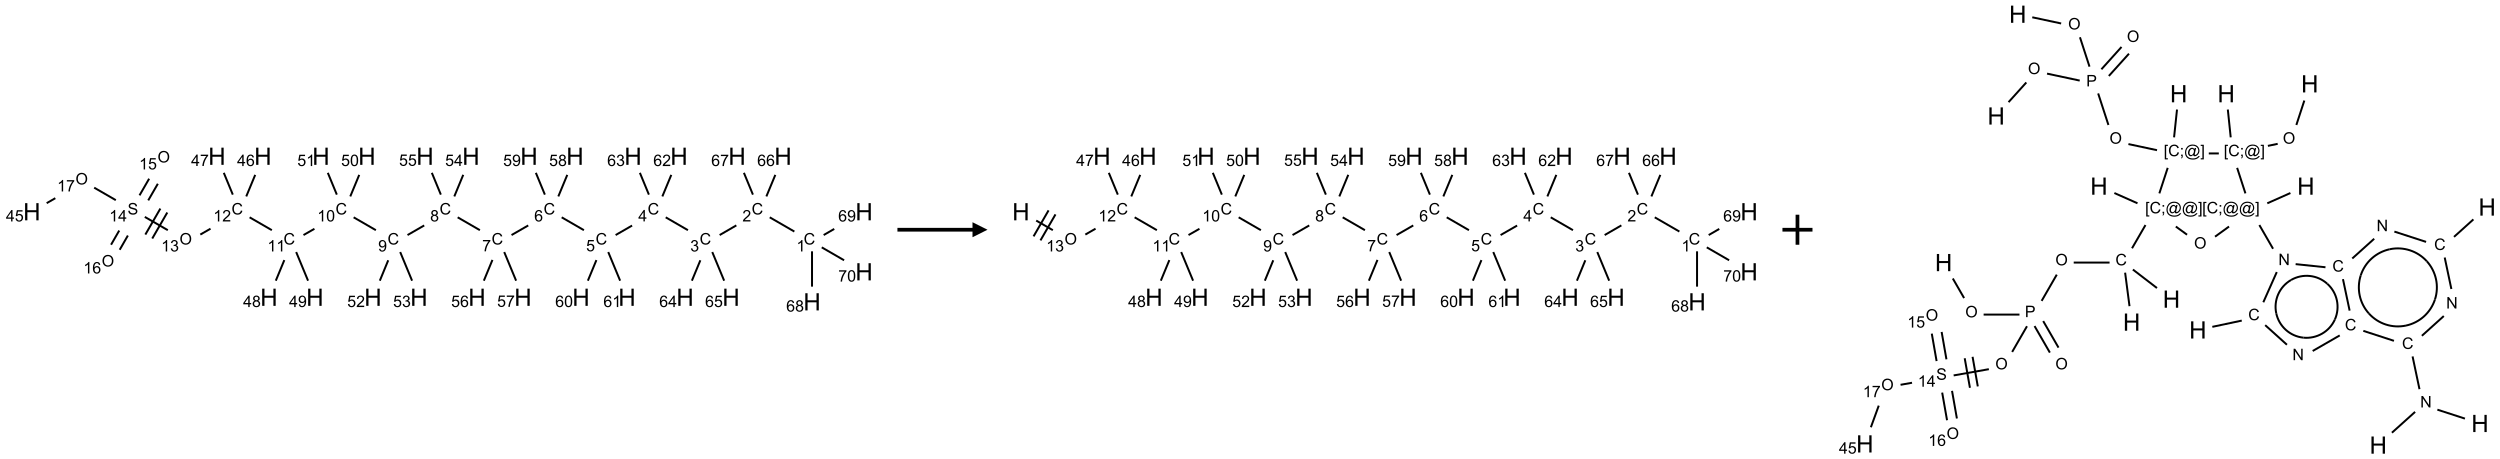 <?xml version="1.0" encoding="UTF-8"?>
<svg xmlns="http://www.w3.org/2000/svg" xmlns:xlink="http://www.w3.org/1999/xlink" width="1665" height="306" viewBox="0 0 1665 306">
<defs>
<g>
<g id="glyph-0-0">
<path d="M 1.332 0 L 1.332 -6.668 L 6.668 -6.668 L 6.668 0 Z M 1.5 -0.168 L 6.5 -0.168 L 6.5 -6.5 L 1.5 -6.5 Z M 1.5 -0.168 "/>
</g>
<g id="glyph-0-1">
<path d="M 6.27 -2.676 L 7.281 -2.422 C 7.07 -1.594 6.688 -0.961 6.137 -0.523 C 5.586 -0.086 4.914 0.129 4.121 0.129 C 3.297 0.129 2.629 -0.039 2.113 -0.371 C 1.598 -0.707 1.203 -1.191 0.934 -1.828 C 0.664 -2.465 0.531 -3.145 0.531 -3.875 C 0.531 -4.672 0.684 -5.363 0.988 -5.957 C 1.293 -6.547 1.723 -6.996 2.285 -7.305 C 2.844 -7.613 3.461 -7.766 4.137 -7.766 C 4.898 -7.766 5.543 -7.57 6.062 -7.184 C 6.582 -6.793 6.945 -6.246 7.152 -5.543 L 6.156 -5.309 C 5.98 -5.863 5.723 -6.266 5.387 -6.52 C 5.051 -6.773 4.625 -6.902 4.113 -6.902 C 3.527 -6.902 3.039 -6.762 2.645 -6.48 C 2.25 -6.199 1.973 -5.82 1.812 -5.348 C 1.652 -4.871 1.574 -4.383 1.574 -3.879 C 1.574 -3.23 1.668 -2.664 1.855 -2.18 C 2.047 -1.695 2.34 -1.332 2.738 -1.094 C 3.137 -0.855 3.57 -0.734 4.035 -0.734 C 4.602 -0.734 5.082 -0.898 5.473 -1.223 C 5.867 -1.551 6.133 -2.035 6.27 -2.676 Z M 6.27 -2.676 "/>
</g>
<g id="glyph-0-2">
<path d="M 3.973 0 L 3.035 0 L 3.035 -5.973 C 2.809 -5.758 2.516 -5.543 2.148 -5.328 C 1.781 -5.113 1.453 -4.953 1.16 -4.844 L 1.16 -5.75 C 1.684 -5.996 2.145 -6.297 2.535 -6.645 C 2.93 -6.996 3.207 -7.336 3.371 -7.668 L 3.973 -7.668 Z M 3.973 0 "/>
</g>
<g id="glyph-0-3">
<path d="M 5.371 -0.902 L 5.371 0 L 0.324 0 C 0.316 -0.227 0.352 -0.441 0.434 -0.652 C 0.562 -0.996 0.766 -1.332 1.051 -1.668 C 1.332 -2 1.742 -2.387 2.277 -2.824 C 3.105 -3.504 3.668 -4.043 3.957 -4.441 C 4.25 -4.84 4.395 -5.215 4.395 -5.566 C 4.395 -5.938 4.262 -6.254 3.996 -6.508 C 3.73 -6.762 3.387 -6.891 2.957 -6.891 C 2.508 -6.891 2.145 -6.754 1.875 -6.484 C 1.605 -6.215 1.469 -5.84 1.465 -5.359 L 0.5 -5.457 C 0.566 -6.176 0.812 -6.727 1.246 -7.102 C 1.676 -7.477 2.254 -7.668 2.98 -7.668 C 3.711 -7.668 4.293 -7.465 4.719 -7.059 C 5.145 -6.652 5.359 -6.148 5.359 -5.547 C 5.359 -5.242 5.297 -4.941 5.172 -4.645 C 5.047 -4.352 4.84 -4.039 4.551 -3.715 C 4.262 -3.387 3.777 -2.938 3.105 -2.371 C 2.543 -1.898 2.18 -1.578 2.02 -1.41 C 1.859 -1.242 1.73 -1.07 1.625 -0.902 Z M 5.371 -0.902 "/>
</g>
<g id="glyph-0-4">
<path d="M 0.449 -2.016 L 1.387 -2.141 C 1.492 -1.609 1.676 -1.227 1.934 -0.992 C 2.191 -0.758 2.508 -0.641 2.879 -0.641 C 3.32 -0.641 3.695 -0.793 3.996 -1.098 C 4.301 -1.402 4.453 -1.781 4.453 -2.234 C 4.453 -2.664 4.312 -3.02 4.031 -3.301 C 3.75 -3.578 3.391 -3.719 2.957 -3.719 C 2.781 -3.719 2.562 -3.684 2.297 -3.613 L 2.402 -4.438 C 2.465 -4.43 2.516 -4.426 2.551 -4.426 C 2.949 -4.426 3.312 -4.531 3.629 -4.738 C 3.949 -4.949 4.109 -5.27 4.109 -5.703 C 4.109 -6.047 3.992 -6.332 3.762 -6.559 C 3.527 -6.785 3.227 -6.895 2.859 -6.895 C 2.496 -6.895 2.191 -6.781 1.949 -6.551 C 1.707 -6.324 1.547 -5.98 1.48 -5.52 L 0.543 -5.688 C 0.656 -6.316 0.918 -6.805 1.324 -7.148 C 1.73 -7.492 2.234 -7.668 2.84 -7.668 C 3.254 -7.668 3.641 -7.578 3.988 -7.398 C 4.34 -7.219 4.609 -6.977 4.793 -6.668 C 4.98 -6.359 5.074 -6.031 5.074 -5.684 C 5.074 -5.352 4.984 -5.051 4.809 -4.781 C 4.629 -4.512 4.367 -4.297 4.02 -4.137 C 4.473 -4.031 4.824 -3.816 5.074 -3.488 C 5.324 -3.16 5.449 -2.75 5.449 -2.254 C 5.449 -1.59 5.203 -1.023 4.719 -0.559 C 4.234 -0.098 3.617 0.137 2.875 0.137 C 2.203 0.137 1.648 -0.062 1.207 -0.465 C 0.762 -0.863 0.512 -1.379 0.449 -2.016 Z M 0.449 -2.016 "/>
</g>
<g id="glyph-0-5">
<path d="M 3.449 0 L 3.449 -1.828 L 0.137 -1.828 L 0.137 -2.688 L 3.621 -7.637 L 4.387 -7.637 L 4.387 -2.688 L 5.418 -2.688 L 5.418 -1.828 L 4.387 -1.828 L 4.387 0 Z M 3.449 -2.688 L 3.449 -6.129 L 1.059 -2.688 Z M 3.449 -2.688 "/>
</g>
<g id="glyph-0-6">
<path d="M 0.441 -2 L 1.426 -2.082 C 1.5 -1.605 1.668 -1.242 1.934 -1.004 C 2.199 -0.762 2.52 -0.641 2.895 -0.641 C 3.348 -0.641 3.73 -0.812 4.043 -1.152 C 4.355 -1.492 4.512 -1.941 4.512 -2.504 C 4.512 -3.039 4.359 -3.461 4.059 -3.77 C 3.758 -4.078 3.367 -4.234 2.879 -4.234 C 2.578 -4.234 2.305 -4.164 2.062 -4.027 C 1.82 -3.891 1.629 -3.715 1.488 -3.496 L 0.609 -3.609 L 1.348 -7.531 L 5.145 -7.531 L 5.145 -6.637 L 2.098 -6.637 L 1.688 -4.582 C 2.145 -4.902 2.625 -5.062 3.129 -5.062 C 3.797 -5.062 4.359 -4.832 4.816 -4.371 C 5.277 -3.91 5.504 -3.312 5.504 -2.59 C 5.504 -1.898 5.305 -1.301 4.902 -0.797 C 4.41 -0.18 3.742 0.129 2.895 0.129 C 2.199 0.129 1.633 -0.062 1.195 -0.453 C 0.758 -0.844 0.504 -1.359 0.441 -2 Z M 0.441 -2 "/>
</g>
<g id="glyph-0-7">
<path d="M 5.309 -5.766 L 4.375 -5.691 C 4.293 -6.059 4.172 -6.328 4.02 -6.496 C 3.766 -6.762 3.453 -6.895 3.082 -6.895 C 2.785 -6.895 2.523 -6.812 2.297 -6.645 C 2 -6.43 1.77 -6.117 1.598 -5.703 C 1.43 -5.289 1.34 -4.703 1.332 -3.938 C 1.559 -4.281 1.836 -4.535 2.16 -4.703 C 2.488 -4.871 2.828 -4.953 3.188 -4.953 C 3.812 -4.953 4.344 -4.723 4.785 -4.262 C 5.223 -3.801 5.441 -3.207 5.441 -2.48 C 5.441 -2 5.34 -1.555 5.133 -1.145 C 4.926 -0.73 4.641 -0.418 4.281 -0.199 C 3.922 0.02 3.512 0.129 3.051 0.129 C 2.27 0.129 1.633 -0.156 1.141 -0.73 C 0.648 -1.305 0.402 -2.254 0.402 -3.574 C 0.402 -5.051 0.672 -6.121 1.219 -6.793 C 1.695 -7.375 2.336 -7.668 3.141 -7.668 C 3.742 -7.668 4.234 -7.5 4.617 -7.16 C 5 -6.824 5.23 -6.359 5.309 -5.766 Z M 1.48 -2.473 C 1.48 -2.152 1.547 -1.844 1.684 -1.547 C 1.82 -1.25 2.016 -1.027 2.262 -0.871 C 2.508 -0.719 2.766 -0.641 3.035 -0.641 C 3.434 -0.641 3.773 -0.801 4.059 -1.121 C 4.344 -1.441 4.484 -1.875 4.484 -2.422 C 4.484 -2.949 4.344 -3.367 4.062 -3.668 C 3.781 -3.973 3.426 -4.125 3 -4.125 C 2.578 -4.125 2.219 -3.973 1.922 -3.668 C 1.625 -3.363 1.48 -2.969 1.48 -2.473 Z M 1.48 -2.473 "/>
</g>
<g id="glyph-0-8">
<path d="M 0.504 -6.637 L 0.504 -7.535 L 5.449 -7.535 L 5.449 -6.809 C 4.961 -6.289 4.48 -5.602 4.004 -4.746 C 3.527 -3.887 3.156 -3.004 2.895 -2.098 C 2.707 -1.461 2.59 -0.762 2.535 0 L 1.574 0 C 1.582 -0.602 1.703 -1.328 1.926 -2.176 C 2.152 -3.027 2.477 -3.848 2.898 -4.637 C 3.32 -5.426 3.77 -6.094 4.246 -6.637 Z M 0.504 -6.637 "/>
</g>
<g id="glyph-0-9">
<path d="M 1.887 -4.141 C 1.496 -4.281 1.207 -4.484 1.02 -4.75 C 0.832 -5.016 0.738 -5.328 0.738 -5.699 C 0.738 -6.254 0.938 -6.719 1.34 -7.098 C 1.738 -7.477 2.27 -7.668 2.934 -7.668 C 3.598 -7.668 4.137 -7.473 4.543 -7.086 C 4.949 -6.699 5.152 -6.227 5.152 -5.672 C 5.152 -5.316 5.059 -5.008 4.871 -4.746 C 4.688 -4.484 4.406 -4.281 4.027 -4.141 C 4.496 -3.988 4.852 -3.742 5.098 -3.402 C 5.34 -3.062 5.465 -2.656 5.465 -2.184 C 5.465 -1.531 5.234 -0.98 4.77 -0.535 C 4.309 -0.09 3.703 0.129 2.949 0.129 C 2.195 0.129 1.586 -0.094 1.125 -0.539 C 0.664 -0.984 0.434 -1.543 0.434 -2.207 C 0.434 -2.703 0.559 -3.121 0.809 -3.457 C 1.062 -3.793 1.422 -4.02 1.887 -4.141 Z M 1.699 -5.73 C 1.699 -5.367 1.812 -5.074 2.047 -4.844 C 2.281 -4.613 2.582 -4.5 2.953 -4.5 C 3.312 -4.5 3.609 -4.613 3.84 -4.84 C 4.07 -5.066 4.188 -5.348 4.188 -5.676 C 4.188 -6.02 4.07 -6.309 3.832 -6.543 C 3.594 -6.777 3.297 -6.895 2.941 -6.895 C 2.586 -6.895 2.289 -6.781 2.051 -6.551 C 1.816 -6.324 1.699 -6.047 1.699 -5.73 Z M 1.395 -2.203 C 1.395 -1.938 1.461 -1.676 1.586 -1.426 C 1.711 -1.176 1.902 -0.984 2.152 -0.848 C 2.402 -0.711 2.672 -0.641 2.957 -0.641 C 3.406 -0.641 3.777 -0.785 4.066 -1.074 C 4.359 -1.363 4.504 -1.727 4.504 -2.172 C 4.504 -2.625 4.355 -2.996 4.055 -3.293 C 3.754 -3.586 3.379 -3.734 2.926 -3.734 C 2.484 -3.734 2.121 -3.59 1.832 -3.297 C 1.543 -3.004 1.395 -2.641 1.395 -2.203 Z M 1.395 -2.203 "/>
</g>
<g id="glyph-0-10">
<path d="M 0.582 -1.766 L 1.484 -1.848 C 1.562 -1.426 1.707 -1.117 1.922 -0.926 C 2.137 -0.734 2.414 -0.641 2.75 -0.641 C 3.039 -0.641 3.289 -0.707 3.508 -0.84 C 3.727 -0.973 3.902 -1.148 4.043 -1.367 C 4.18 -1.586 4.297 -1.887 4.391 -2.262 C 4.484 -2.637 4.531 -3.016 4.531 -3.406 C 4.531 -3.449 4.531 -3.512 4.527 -3.594 C 4.34 -3.297 4.082 -3.055 3.758 -2.867 C 3.434 -2.68 3.082 -2.59 2.703 -2.59 C 2.07 -2.59 1.535 -2.816 1.098 -3.277 C 0.66 -3.734 0.441 -4.34 0.441 -5.09 C 0.441 -5.863 0.672 -6.484 1.129 -6.957 C 1.586 -7.43 2.156 -7.668 2.844 -7.668 C 3.34 -7.668 3.793 -7.531 4.207 -7.266 C 4.617 -7 4.93 -6.617 5.145 -6.121 C 5.355 -5.629 5.465 -4.91 5.465 -3.973 C 5.465 -2.996 5.359 -2.223 5.145 -1.645 C 4.934 -1.066 4.617 -0.625 4.199 -0.324 C 3.781 -0.02 3.293 0.129 2.73 0.129 C 2.133 0.129 1.645 -0.035 1.266 -0.367 C 0.887 -0.699 0.66 -1.164 0.582 -1.766 Z M 4.422 -5.137 C 4.422 -5.676 4.277 -6.102 3.992 -6.418 C 3.707 -6.734 3.359 -6.891 2.957 -6.891 C 2.543 -6.891 2.18 -6.719 1.871 -6.379 C 1.562 -6.039 1.406 -5.598 1.406 -5.059 C 1.406 -4.57 1.555 -4.176 1.848 -3.871 C 2.141 -3.566 2.5 -3.418 2.934 -3.418 C 3.367 -3.418 3.723 -3.57 4.004 -3.871 C 4.281 -4.176 4.422 -4.598 4.422 -5.137 Z M 4.422 -5.137 "/>
</g>
<g id="glyph-0-11">
<path d="M 0.441 -3.766 C 0.441 -4.668 0.535 -5.395 0.723 -5.945 C 0.906 -6.496 1.184 -6.922 1.551 -7.219 C 1.918 -7.516 2.375 -7.668 2.934 -7.668 C 3.344 -7.668 3.703 -7.586 4.012 -7.418 C 4.32 -7.254 4.574 -7.016 4.777 -6.707 C 4.977 -6.395 5.137 -6.016 5.25 -5.57 C 5.363 -5.125 5.422 -4.523 5.422 -3.766 C 5.422 -2.871 5.328 -2.148 5.145 -1.598 C 4.961 -1.047 4.688 -0.621 4.32 -0.32 C 3.953 -0.02 3.492 0.129 2.934 0.129 C 2.195 0.129 1.617 -0.133 1.199 -0.66 C 0.695 -1.297 0.441 -2.332 0.441 -3.766 Z M 1.406 -3.766 C 1.406 -2.512 1.555 -1.68 1.848 -1.262 C 2.141 -0.848 2.5 -0.641 2.934 -0.641 C 3.363 -0.641 3.727 -0.848 4.02 -1.266 C 4.312 -1.684 4.457 -2.516 4.457 -3.766 C 4.457 -5.023 4.312 -5.859 4.02 -6.27 C 3.727 -6.684 3.359 -6.891 2.922 -6.891 C 2.492 -6.891 2.148 -6.707 1.891 -6.344 C 1.566 -5.879 1.406 -5.02 1.406 -3.766 Z M 1.406 -3.766 "/>
</g>
<g id="glyph-0-12">
<path d="M 0.516 -3.719 C 0.516 -4.984 0.855 -5.977 1.535 -6.695 C 2.215 -7.414 3.094 -7.77 4.172 -7.77 C 4.875 -7.77 5.512 -7.602 6.078 -7.266 C 6.645 -6.93 7.074 -6.461 7.371 -5.855 C 7.668 -5.254 7.816 -4.57 7.816 -3.809 C 7.816 -3.035 7.66 -2.34 7.348 -1.73 C 7.035 -1.117 6.594 -0.656 6.02 -0.34 C 5.449 -0.027 4.828 0.129 4.168 0.129 C 3.449 0.129 2.805 -0.043 2.238 -0.391 C 1.672 -0.738 1.246 -1.211 0.953 -1.812 C 0.66 -2.414 0.516 -3.047 0.516 -3.719 Z M 1.559 -3.703 C 1.559 -2.781 1.805 -2.059 2.301 -1.527 C 2.793 -1 3.414 -0.734 4.16 -0.734 C 4.922 -0.734 5.547 -1 6.039 -1.535 C 6.531 -2.07 6.777 -2.828 6.777 -3.812 C 6.777 -4.434 6.672 -4.977 6.461 -5.441 C 6.25 -5.902 5.945 -6.262 5.539 -6.52 C 5.133 -6.773 4.68 -6.902 4.176 -6.902 C 3.461 -6.902 2.848 -6.656 2.332 -6.164 C 1.816 -5.672 1.559 -4.852 1.559 -3.703 Z M 1.559 -3.703 "/>
</g>
<g id="glyph-0-13">
<path d="M 0.48 -2.453 L 1.434 -2.535 C 1.477 -2.152 1.582 -1.84 1.746 -1.598 C 1.91 -1.352 2.168 -1.152 2.516 -1.004 C 2.863 -0.852 3.254 -0.777 3.688 -0.777 C 4.074 -0.777 4.414 -0.832 4.707 -0.949 C 5.004 -1.062 5.223 -1.219 5.367 -1.418 C 5.512 -1.617 5.582 -1.836 5.582 -2.074 C 5.582 -2.312 5.516 -2.523 5.375 -2.699 C 5.234 -2.879 5.008 -3.031 4.688 -3.152 C 4.484 -3.23 4.031 -3.355 3.328 -3.523 C 2.625 -3.691 2.137 -3.852 1.855 -4 C 1.488 -4.191 1.219 -4.43 1.039 -4.711 C 0.859 -4.992 0.77 -5.312 0.77 -5.66 C 0.77 -6.047 0.879 -6.406 1.098 -6.742 C 1.316 -7.078 1.637 -7.332 2.059 -7.504 C 2.477 -7.68 2.945 -7.766 3.457 -7.766 C 4.023 -7.766 4.523 -7.676 4.957 -7.492 C 5.387 -7.309 5.719 -7.043 5.953 -6.688 C 6.188 -6.332 6.312 -5.934 6.328 -5.484 L 5.359 -5.41 C 5.309 -5.895 5.133 -6.258 4.832 -6.504 C 4.531 -6.75 4.086 -6.875 3.5 -6.875 C 2.891 -6.875 2.445 -6.762 2.164 -6.539 C 1.883 -6.316 1.746 -6.047 1.746 -5.73 C 1.746 -5.457 1.844 -5.23 2.043 -5.051 C 2.238 -4.875 2.742 -4.695 3.566 -4.508 C 4.387 -4.32 4.949 -4.16 5.254 -4.02 C 5.699 -3.816 6.027 -3.555 6.238 -3.242 C 6.449 -2.93 6.559 -2.566 6.559 -2.156 C 6.559 -1.75 6.441 -1.367 6.207 -1.008 C 5.977 -0.648 5.641 -0.367 5.207 -0.168 C 4.77 0.031 4.281 0.129 3.734 0.129 C 3.043 0.129 2.465 0.031 1.996 -0.172 C 1.531 -0.375 1.164 -0.676 0.898 -1.082 C 0.633 -1.484 0.492 -1.941 0.48 -2.453 Z M 0.48 -2.453 "/>
</g>
<g id="glyph-0-14">
<path d="M 0.723 2.121 L 0.723 -7.637 L 2.793 -7.637 L 2.793 -6.859 L 1.66 -6.859 L 1.66 1.344 L 2.793 1.344 L 2.793 2.121 Z M 0.723 2.121 "/>
</g>
<g id="glyph-0-15">
<path d="M 0.949 -4.465 L 0.949 -5.531 L 2.016 -5.531 L 2.016 -4.465 Z M 0.949 0 L 0.949 -1.066 L 2.016 -1.066 L 2.016 0 C 2.016 0.391 1.945 0.711 1.809 0.949 C 1.668 1.191 1.449 1.379 1.145 1.512 L 0.887 1.109 C 1.082 1.023 1.23 0.895 1.324 0.727 C 1.418 0.559 1.469 0.316 1.48 0 Z M 0.949 0 "/>
</g>
<g id="glyph-0-16">
<path d="M 6.047 -0.848 C 5.82 -0.59 5.57 -0.379 5.289 -0.223 C 5.008 -0.062 4.73 0.016 4.449 0.016 C 4.141 0.016 3.84 -0.074 3.547 -0.254 C 3.254 -0.434 3.02 -0.715 2.836 -1.09 C 2.652 -1.465 2.562 -1.875 2.562 -2.324 C 2.562 -2.875 2.703 -3.43 2.988 -3.98 C 3.27 -4.535 3.621 -4.953 4.043 -5.23 C 4.461 -5.508 4.871 -5.645 5.266 -5.645 C 5.566 -5.645 5.855 -5.566 6.129 -5.41 C 6.402 -5.25 6.641 -5.012 6.84 -4.688 L 7.016 -5.496 L 7.949 -5.496 L 7.199 -2 C 7.094 -1.516 7.043 -1.246 7.043 -1.191 C 7.043 -1.098 7.078 -1.02 7.148 -0.949 C 7.219 -0.883 7.305 -0.848 7.406 -0.848 C 7.59 -0.848 7.832 -0.953 8.129 -1.168 C 8.527 -1.445 8.84 -1.816 9.07 -2.285 C 9.301 -2.75 9.418 -3.234 9.418 -3.73 C 9.418 -4.309 9.27 -4.852 8.973 -5.355 C 8.676 -5.859 8.23 -6.262 7.645 -6.562 C 7.055 -6.863 6.406 -7.016 5.691 -7.016 C 4.879 -7.016 4.137 -6.824 3.465 -6.445 C 2.793 -6.066 2.273 -5.52 1.902 -4.809 C 1.535 -4.098 1.348 -3.34 1.348 -2.527 C 1.348 -1.676 1.535 -0.941 1.902 -0.328 C 2.273 0.285 2.809 0.742 3.508 1.035 C 4.207 1.328 4.984 1.473 5.832 1.473 C 6.742 1.473 7.504 1.32 8.121 1.016 C 8.734 0.711 9.195 0.34 9.5 -0.098 L 10.441 -0.098 C 10.266 0.266 9.961 0.637 9.531 1.016 C 9.102 1.395 8.59 1.695 7.996 1.914 C 7.402 2.133 6.688 2.246 5.848 2.246 C 5.078 2.246 4.367 2.145 3.715 1.949 C 3.066 1.75 2.512 1.453 2.051 1.055 C 1.594 0.656 1.25 0.199 1.016 -0.316 C 0.723 -0.973 0.578 -1.684 0.578 -2.441 C 0.578 -3.289 0.75 -4.098 1.098 -4.863 C 1.523 -5.805 2.125 -6.527 2.902 -7.027 C 3.684 -7.527 4.629 -7.777 5.738 -7.777 C 6.602 -7.777 7.375 -7.602 8.059 -7.246 C 8.746 -6.895 9.285 -6.371 9.684 -5.672 C 10.02 -5.07 10.188 -4.418 10.188 -3.715 C 10.188 -2.707 9.832 -1.812 9.125 -1.031 C 8.492 -0.328 7.801 0.02 7.051 0.02 C 6.812 0.02 6.617 -0.016 6.473 -0.09 C 6.324 -0.16 6.215 -0.266 6.145 -0.402 C 6.102 -0.488 6.066 -0.637 6.047 -0.848 Z M 3.527 -2.262 C 3.527 -1.785 3.641 -1.414 3.863 -1.152 C 4.09 -0.887 4.348 -0.754 4.641 -0.754 C 4.836 -0.754 5.039 -0.812 5.254 -0.93 C 5.469 -1.047 5.676 -1.219 5.871 -1.449 C 6.066 -1.676 6.23 -1.969 6.355 -2.32 C 6.48 -2.672 6.543 -3.027 6.543 -3.379 C 6.543 -3.852 6.426 -4.219 6.191 -4.48 C 5.957 -4.738 5.672 -4.871 5.332 -4.871 C 5.109 -4.871 4.902 -4.812 4.707 -4.699 C 4.512 -4.586 4.32 -4.406 4.137 -4.156 C 3.953 -3.906 3.805 -3.602 3.691 -3.246 C 3.582 -2.887 3.527 -2.559 3.527 -2.262 Z M 3.527 -2.262 "/>
</g>
<g id="glyph-0-17">
<path d="M 2.27 2.121 L 0.203 2.121 L 0.203 1.344 L 1.332 1.344 L 1.332 -6.859 L 0.203 -6.859 L 0.203 -7.637 L 2.27 -7.637 Z M 2.27 2.121 "/>
</g>
<g id="glyph-0-18">
<path d="M 0.824 0 L 0.824 -7.637 L 3.703 -7.637 C 4.211 -7.637 4.598 -7.609 4.863 -7.562 C 5.238 -7.5 5.555 -7.383 5.809 -7.207 C 6.062 -7.031 6.266 -6.785 6.418 -6.469 C 6.574 -6.152 6.652 -5.805 6.652 -5.426 C 6.652 -4.777 6.445 -4.227 6.031 -3.777 C 5.617 -3.328 4.871 -3.105 3.793 -3.105 L 1.832 -3.105 L 1.832 0 Z M 1.832 -4.004 L 3.809 -4.004 C 4.461 -4.004 4.922 -4.125 5.199 -4.371 C 5.473 -4.613 5.609 -4.953 5.609 -5.395 C 5.609 -5.715 5.527 -5.988 5.367 -6.215 C 5.207 -6.441 4.992 -6.594 4.73 -6.668 C 4.559 -6.711 4.246 -6.734 3.785 -6.734 L 1.832 -6.734 Z M 1.832 -4.004 "/>
</g>
<g id="glyph-0-19">
<path d="M 0.812 0 L 0.812 -7.637 L 1.848 -7.637 L 5.859 -1.641 L 5.859 -7.637 L 6.828 -7.637 L 6.828 0 L 5.793 0 L 1.781 -6 L 1.781 0 Z M 0.812 0 "/>
</g>
<g id="glyph-1-0">
<path d="M 2 0 L 2 -10 L 10 -10 L 10 0 Z M 2.25 -0.25 L 9.75 -0.25 L 9.75 -9.75 L 2.25 -9.75 Z M 2.25 -0.25 "/>
</g>
<g id="glyph-1-1">
<path d="M 1.281 0 L 1.281 -11.453 L 2.797 -11.453 L 2.797 -6.75 L 8.75 -6.75 L 8.75 -11.453 L 10.266 -11.453 L 10.266 0 L 8.75 0 L 8.75 -5.398 L 2.797 -5.398 L 2.797 0 Z M 1.281 0 "/>
</g>
</g>
</defs>
<path fill="none" stroke-width="0.033" stroke-linecap="butt" stroke-linejoin="miter" stroke="rgb(0%, 0%, 0%)" stroke-opacity="1" stroke-miterlimit="10" d="M 12.696 1.254 L 12.286 1.017 " transform="matrix(40, 0, 0, 40, 21.205, 104.061)"/>
<path fill="none" stroke-width="0.033" stroke-linecap="butt" stroke-linejoin="miter" stroke="rgb(0%, 0%, 0%)" stroke-opacity="1" stroke-miterlimit="10" d="M 11.73 1.151 L 11.452 1.312 " transform="matrix(40, 0, 0, 40, 21.205, 104.061)"/>
<path fill="none" stroke-width="0.033" stroke-linecap="butt" stroke-linejoin="miter" stroke="rgb(0%, 0%, 0%)" stroke-opacity="1" stroke-miterlimit="10" d="M 10.924 1.231 L 10.554 1.017 " transform="matrix(40, 0, 0, 40, 21.205, 104.061)"/>
<path fill="none" stroke-width="0.033" stroke-linecap="butt" stroke-linejoin="miter" stroke="rgb(0%, 0%, 0%)" stroke-opacity="1" stroke-miterlimit="10" d="M 9.994 1.154 L 9.72 1.312 " transform="matrix(40, 0, 0, 40, 21.205, 104.061)"/>
<path fill="none" stroke-width="0.033" stroke-linecap="butt" stroke-linejoin="miter" stroke="rgb(0%, 0%, 0%)" stroke-opacity="1" stroke-miterlimit="10" d="M 9.192 1.231 L 8.822 1.017 " transform="matrix(40, 0, 0, 40, 21.205, 104.061)"/>
<path fill="none" stroke-width="0.033" stroke-linecap="butt" stroke-linejoin="miter" stroke="rgb(0%, 0%, 0%)" stroke-opacity="1" stroke-miterlimit="10" d="M 8.265 1.152 L 7.987 1.312 " transform="matrix(40, 0, 0, 40, 21.205, 104.061)"/>
<path fill="none" stroke-width="0.033" stroke-linecap="butt" stroke-linejoin="miter" stroke="rgb(0%, 0%, 0%)" stroke-opacity="1" stroke-miterlimit="10" d="M 7.46 1.231 L 7.09 1.017 " transform="matrix(40, 0, 0, 40, 21.205, 104.061)"/>
<path fill="none" stroke-width="0.033" stroke-linecap="butt" stroke-linejoin="miter" stroke="rgb(0%, 0%, 0%)" stroke-opacity="1" stroke-miterlimit="10" d="M 6.533 1.152 L 6.255 1.312 " transform="matrix(40, 0, 0, 40, 21.205, 104.061)"/>
<path fill="none" stroke-width="0.033" stroke-linecap="butt" stroke-linejoin="miter" stroke="rgb(0%, 0%, 0%)" stroke-opacity="1" stroke-miterlimit="10" d="M 5.728 1.231 L 5.358 1.017 " transform="matrix(40, 0, 0, 40, 21.205, 104.061)"/>
<path fill="none" stroke-width="0.033" stroke-linecap="butt" stroke-linejoin="miter" stroke="rgb(0%, 0%, 0%)" stroke-opacity="1" stroke-miterlimit="10" d="M 4.705 1.208 L 4.523 1.312 " transform="matrix(40, 0, 0, 40, 21.205, 104.061)"/>
<path fill="none" stroke-width="0.033" stroke-linecap="butt" stroke-linejoin="miter" stroke="rgb(0%, 0%, 0%)" stroke-opacity="1" stroke-miterlimit="10" d="M 3.996 1.231 L 3.626 1.017 " transform="matrix(40, 0, 0, 40, 21.205, 104.061)"/>
<path fill="none" stroke-width="0.033" stroke-linecap="butt" stroke-linejoin="miter" stroke="rgb(0%, 0%, 0%)" stroke-opacity="1" stroke-miterlimit="10" d="M 2.975 1.206 L 2.805 1.304 " transform="matrix(40, 0, 0, 40, 21.205, 104.061)"/>
<path fill="none" stroke-width="0.033" stroke-linecap="butt" stroke-linejoin="miter" stroke="rgb(0%, 0%, 0%)" stroke-opacity="1" stroke-miterlimit="10" d="M 2.264 1.231 L 1.881 1.01 " transform="matrix(40, 0, 0, 40, 21.205, 104.061)"/>
<path fill="none" stroke-width="0.033" stroke-linecap="butt" stroke-linejoin="miter" stroke="rgb(0%, 0%, 0%)" stroke-opacity="1" stroke-miterlimit="10" d="M 2.14 0.871 L 1.89 1.304 " transform="matrix(40, 0, 0, 40, 21.205, 104.061)"/>
<path fill="none" stroke-width="0.033" stroke-linecap="butt" stroke-linejoin="miter" stroke="rgb(0%, 0%, 0%)" stroke-opacity="1" stroke-miterlimit="10" d="M 2.255 0.937 L 2.005 1.37 " transform="matrix(40, 0, 0, 40, 21.205, 104.061)"/>
<path fill="none" stroke-width="0.033" stroke-linecap="butt" stroke-linejoin="miter" stroke="rgb(0%, 0%, 0%)" stroke-opacity="1" stroke-miterlimit="10" d="M 1.938 0.735 L 2.098 0.458 " transform="matrix(40, 0, 0, 40, 21.205, 104.061)"/>
<path fill="none" stroke-width="0.033" stroke-linecap="butt" stroke-linejoin="miter" stroke="rgb(0%, 0%, 0%)" stroke-opacity="1" stroke-miterlimit="10" d="M 1.793 0.651 L 1.953 0.374 " transform="matrix(40, 0, 0, 40, 21.205, 104.061)"/>
<path fill="none" stroke-width="0.033" stroke-linecap="butt" stroke-linejoin="miter" stroke="rgb(0%, 0%, 0%)" stroke-opacity="1" stroke-miterlimit="10" d="M 1.455 1.237 L 1.319 1.473 " transform="matrix(40, 0, 0, 40, 21.205, 104.061)"/>
<path fill="none" stroke-width="0.033" stroke-linecap="butt" stroke-linejoin="miter" stroke="rgb(0%, 0%, 0%)" stroke-opacity="1" stroke-miterlimit="10" d="M 1.599 1.32 L 1.463 1.557 " transform="matrix(40, 0, 0, 40, 21.205, 104.061)"/>
<path fill="none" stroke-width="0.033" stroke-linecap="butt" stroke-linejoin="miter" stroke="rgb(0%, 0%, 0%)" stroke-opacity="1" stroke-miterlimit="10" d="M 1.398 0.731 L 1.038 0.523 " transform="matrix(40, 0, 0, 40, 21.205, 104.061)"/>
<path fill="none" stroke-width="0.033" stroke-linecap="butt" stroke-linejoin="miter" stroke="rgb(0%, 0%, 0%)" stroke-opacity="1" stroke-miterlimit="10" d="M 0.391 0.698 L 0.247 0.781 " transform="matrix(40, 0, 0, 40, 21.205, 104.061)"/>
<path fill="none" stroke-width="0.033" stroke-linecap="butt" stroke-linejoin="miter" stroke="rgb(0%, 0%, 0%)" stroke-opacity="1" stroke-miterlimit="10" d="M 3.57 0.669 L 3.719 0.31 " transform="matrix(40, 0, 0, 40, 21.205, 104.061)"/>
<path fill="none" stroke-width="0.033" stroke-linecap="butt" stroke-linejoin="miter" stroke="rgb(0%, 0%, 0%)" stroke-opacity="1" stroke-miterlimit="10" d="M 3.346 0.639 L 3.196 0.276 " transform="matrix(40, 0, 0, 40, 21.205, 104.061)"/>
<path fill="none" stroke-width="0.033" stroke-linecap="butt" stroke-linejoin="miter" stroke="rgb(0%, 0%, 0%)" stroke-opacity="1" stroke-miterlimit="10" d="M 4.204 1.729 L 4.062 2.072 " transform="matrix(40, 0, 0, 40, 21.205, 104.061)"/>
<path fill="none" stroke-width="0.033" stroke-linecap="butt" stroke-linejoin="miter" stroke="rgb(0%, 0%, 0%)" stroke-opacity="1" stroke-miterlimit="10" d="M 4.401 1.595 L 4.599 2.072 " transform="matrix(40, 0, 0, 40, 21.205, 104.061)"/>
<path fill="none" stroke-width="0.033" stroke-linecap="butt" stroke-linejoin="miter" stroke="rgb(0%, 0%, 0%)" stroke-opacity="1" stroke-miterlimit="10" d="M 5.302 0.669 L 5.451 0.31 " transform="matrix(40, 0, 0, 40, 21.205, 104.061)"/>
<path fill="none" stroke-width="0.033" stroke-linecap="butt" stroke-linejoin="miter" stroke="rgb(0%, 0%, 0%)" stroke-opacity="1" stroke-miterlimit="10" d="M 5.078 0.639 L 4.928 0.276 " transform="matrix(40, 0, 0, 40, 21.205, 104.061)"/>
<path fill="none" stroke-width="0.033" stroke-linecap="butt" stroke-linejoin="miter" stroke="rgb(0%, 0%, 0%)" stroke-opacity="1" stroke-miterlimit="10" d="M 5.934 1.732 L 5.794 2.072 " transform="matrix(40, 0, 0, 40, 21.205, 104.061)"/>
<path fill="none" stroke-width="0.033" stroke-linecap="butt" stroke-linejoin="miter" stroke="rgb(0%, 0%, 0%)" stroke-opacity="1" stroke-miterlimit="10" d="M 6.133 1.595 L 6.331 2.072 " transform="matrix(40, 0, 0, 40, 21.205, 104.061)"/>
<path fill="none" stroke-width="0.033" stroke-linecap="butt" stroke-linejoin="miter" stroke="rgb(0%, 0%, 0%)" stroke-opacity="1" stroke-miterlimit="10" d="M 7.034 0.669 L 7.183 0.309 " transform="matrix(40, 0, 0, 40, 21.205, 104.061)"/>
<path fill="none" stroke-width="0.033" stroke-linecap="butt" stroke-linejoin="miter" stroke="rgb(0%, 0%, 0%)" stroke-opacity="1" stroke-miterlimit="10" d="M 6.81 0.639 L 6.66 0.276 " transform="matrix(40, 0, 0, 40, 21.205, 104.061)"/>
<path fill="none" stroke-width="0.033" stroke-linecap="butt" stroke-linejoin="miter" stroke="rgb(0%, 0%, 0%)" stroke-opacity="1" stroke-miterlimit="10" d="M 7.669 1.726 L 7.526 2.072 " transform="matrix(40, 0, 0, 40, 21.205, 104.061)"/>
<path fill="none" stroke-width="0.033" stroke-linecap="butt" stroke-linejoin="miter" stroke="rgb(0%, 0%, 0%)" stroke-opacity="1" stroke-miterlimit="10" d="M 7.865 1.595 L 8.063 2.072 " transform="matrix(40, 0, 0, 40, 21.205, 104.061)"/>
<path fill="none" stroke-width="0.033" stroke-linecap="butt" stroke-linejoin="miter" stroke="rgb(0%, 0%, 0%)" stroke-opacity="1" stroke-miterlimit="10" d="M 8.766 0.669 L 8.915 0.31 " transform="matrix(40, 0, 0, 40, 21.205, 104.061)"/>
<path fill="none" stroke-width="0.033" stroke-linecap="butt" stroke-linejoin="miter" stroke="rgb(0%, 0%, 0%)" stroke-opacity="1" stroke-miterlimit="10" d="M 8.542 0.639 L 8.392 0.276 " transform="matrix(40, 0, 0, 40, 21.205, 104.061)"/>
<path fill="none" stroke-width="0.033" stroke-linecap="butt" stroke-linejoin="miter" stroke="rgb(0%, 0%, 0%)" stroke-opacity="1" stroke-miterlimit="10" d="M 9.4 1.729 L 9.258 2.072 " transform="matrix(40, 0, 0, 40, 21.205, 104.061)"/>
<path fill="none" stroke-width="0.033" stroke-linecap="butt" stroke-linejoin="miter" stroke="rgb(0%, 0%, 0%)" stroke-opacity="1" stroke-miterlimit="10" d="M 9.597 1.595 L 9.795 2.072 " transform="matrix(40, 0, 0, 40, 21.205, 104.061)"/>
<path fill="none" stroke-width="0.033" stroke-linecap="butt" stroke-linejoin="miter" stroke="rgb(0%, 0%, 0%)" stroke-opacity="1" stroke-miterlimit="10" d="M 10.498 0.669 L 10.647 0.31 " transform="matrix(40, 0, 0, 40, 21.205, 104.061)"/>
<path fill="none" stroke-width="0.033" stroke-linecap="butt" stroke-linejoin="miter" stroke="rgb(0%, 0%, 0%)" stroke-opacity="1" stroke-miterlimit="10" d="M 10.274 0.639 L 10.124 0.276 " transform="matrix(40, 0, 0, 40, 21.205, 104.061)"/>
<path fill="none" stroke-width="0.033" stroke-linecap="butt" stroke-linejoin="miter" stroke="rgb(0%, 0%, 0%)" stroke-opacity="1" stroke-miterlimit="10" d="M 11.131 1.732 L 10.99 2.072 " transform="matrix(40, 0, 0, 40, 21.205, 104.061)"/>
<path fill="none" stroke-width="0.033" stroke-linecap="butt" stroke-linejoin="miter" stroke="rgb(0%, 0%, 0%)" stroke-opacity="1" stroke-miterlimit="10" d="M 11.329 1.595 L 11.527 2.072 " transform="matrix(40, 0, 0, 40, 21.205, 104.061)"/>
<path fill="none" stroke-width="0.033" stroke-linecap="butt" stroke-linejoin="miter" stroke="rgb(0%, 0%, 0%)" stroke-opacity="1" stroke-miterlimit="10" d="M 12.23 0.669 L 12.379 0.31 " transform="matrix(40, 0, 0, 40, 21.205, 104.061)"/>
<path fill="none" stroke-width="0.033" stroke-linecap="butt" stroke-linejoin="miter" stroke="rgb(0%, 0%, 0%)" stroke-opacity="1" stroke-miterlimit="10" d="M 12.006 0.639 L 11.856 0.276 " transform="matrix(40, 0, 0, 40, 21.205, 104.061)"/>
<path fill="none" stroke-width="0.033" stroke-linecap="butt" stroke-linejoin="miter" stroke="rgb(0%, 0%, 0%)" stroke-opacity="1" stroke-miterlimit="10" d="M 12.99 1.583 L 12.99 2.171 " transform="matrix(40, 0, 0, 40, 21.205, 104.061)"/>
<path fill="none" stroke-width="0.033" stroke-linecap="butt" stroke-linejoin="miter" stroke="rgb(0%, 0%, 0%)" stroke-opacity="1" stroke-miterlimit="10" d="M 13.184 1.312 L 13.36 1.21 " transform="matrix(40, 0, 0, 40, 21.205, 104.061)"/>
<path fill="none" stroke-width="0.033" stroke-linecap="butt" stroke-linejoin="miter" stroke="rgb(0%, 0%, 0%)" stroke-opacity="1" stroke-miterlimit="10" d="M 13.152 1.517 L 13.524 1.732 " transform="matrix(40, 0, 0, 40, 21.205, 104.061)"/>
<g fill="rgb(0%, 0%, 0%)" fill-opacity="1">
<use xlink:href="#glyph-0-1" x="535.227" y="162.859"/>
</g>
<g fill="rgb(0%, 0%, 0%)" fill-opacity="1">
<use xlink:href="#glyph-0-2" x="530.449" y="167.496"/>
</g>
<g fill="rgb(0%, 0%, 0%)" fill-opacity="1">
<use xlink:href="#glyph-0-1" x="500.586" y="142.859"/>
</g>
<g fill="rgb(0%, 0%, 0%)" fill-opacity="1">
<use xlink:href="#glyph-0-3" x="494.414" y="147.496"/>
</g>
<g fill="rgb(0%, 0%, 0%)" fill-opacity="1">
<use xlink:href="#glyph-0-1" x="465.945" y="162.859"/>
</g>
<g fill="rgb(0%, 0%, 0%)" fill-opacity="1">
<use xlink:href="#glyph-0-4" x="459.695" y="167.496"/>
</g>
<g fill="rgb(0%, 0%, 0%)" fill-opacity="1">
<use xlink:href="#glyph-0-1" x="431.305" y="142.859"/>
</g>
<g fill="rgb(0%, 0%, 0%)" fill-opacity="1">
<use xlink:href="#glyph-0-5" x="425.086" y="147.465"/>
</g>
<g fill="rgb(0%, 0%, 0%)" fill-opacity="1">
<use xlink:href="#glyph-0-1" x="396.664" y="162.859"/>
</g>
<g fill="rgb(0%, 0%, 0%)" fill-opacity="1">
<use xlink:href="#glyph-0-6" x="390.355" y="167.363"/>
</g>
<g fill="rgb(0%, 0%, 0%)" fill-opacity="1">
<use xlink:href="#glyph-0-1" x="362.023" y="142.859"/>
</g>
<g fill="rgb(0%, 0%, 0%)" fill-opacity="1">
<use xlink:href="#glyph-0-7" x="355.777" y="147.496"/>
</g>
<g fill="rgb(0%, 0%, 0%)" fill-opacity="1">
<use xlink:href="#glyph-0-1" x="327.383" y="162.859"/>
</g>
<g fill="rgb(0%, 0%, 0%)" fill-opacity="1">
<use xlink:href="#glyph-0-8" x="321.129" y="167.367"/>
</g>
<g fill="rgb(0%, 0%, 0%)" fill-opacity="1">
<use xlink:href="#glyph-0-1" x="292.742" y="142.859"/>
</g>
<g fill="rgb(0%, 0%, 0%)" fill-opacity="1">
<use xlink:href="#glyph-0-9" x="286.473" y="147.496"/>
</g>
<g fill="rgb(0%, 0%, 0%)" fill-opacity="1">
<use xlink:href="#glyph-0-1" x="258.098" y="162.859"/>
</g>
<g fill="rgb(0%, 0%, 0%)" fill-opacity="1">
<use xlink:href="#glyph-0-10" x="251.832" y="167.496"/>
</g>
<g fill="rgb(0%, 0%, 0%)" fill-opacity="1">
<use xlink:href="#glyph-0-1" x="223.457" y="142.859"/>
</g>
<g fill="rgb(0%, 0%, 0%)" fill-opacity="1">
<use xlink:href="#glyph-0-2" x="211.301" y="147.496"/>
<use xlink:href="#glyph-0-11" x="217.233" y="147.496"/>
</g>
<g fill="rgb(0%, 0%, 0%)" fill-opacity="1">
<use xlink:href="#glyph-0-1" x="188.816" y="162.859"/>
</g>
<g fill="rgb(0%, 0%, 0%)" fill-opacity="1">
<use xlink:href="#glyph-0-2" x="178.105" y="167.496"/>
<use xlink:href="#glyph-0-2" x="184.038" y="167.496"/>
</g>
<g fill="rgb(0%, 0%, 0%)" fill-opacity="1">
<use xlink:href="#glyph-0-1" x="154.176" y="142.859"/>
</g>
<g fill="rgb(0%, 0%, 0%)" fill-opacity="1">
<use xlink:href="#glyph-0-2" x="142.07" y="147.496"/>
<use xlink:href="#glyph-0-3" x="148.003" y="147.496"/>
</g>
<g fill="rgb(0%, 0%, 0%)" fill-opacity="1">
<use xlink:href="#glyph-0-12" x="119.551" y="162.863"/>
</g>
<g fill="rgb(0%, 0%, 0%)" fill-opacity="1">
<use xlink:href="#glyph-0-2" x="107.352" y="167.496"/>
<use xlink:href="#glyph-0-4" x="113.284" y="167.496"/>
</g>
<g fill="rgb(0%, 0%, 0%)" fill-opacity="1">
<use xlink:href="#glyph-0-13" x="84.945" y="142.859"/>
</g>
<g fill="rgb(0%, 0%, 0%)" fill-opacity="1">
<use xlink:href="#glyph-0-2" x="72.742" y="147.496"/>
<use xlink:href="#glyph-0-5" x="78.674" y="147.496"/>
</g>
<g fill="rgb(0%, 0%, 0%)" fill-opacity="1">
<use xlink:href="#glyph-0-12" x="104.91" y="108.223"/>
</g>
<g fill="rgb(0%, 0%, 0%)" fill-opacity="1">
<use xlink:href="#glyph-0-2" x="92.652" y="112.855"/>
<use xlink:href="#glyph-0-6" x="98.585" y="112.855"/>
</g>
<g fill="rgb(0%, 0%, 0%)" fill-opacity="1">
<use xlink:href="#glyph-0-12" x="67.734" y="177.504"/>
</g>
<g fill="rgb(0%, 0%, 0%)" fill-opacity="1">
<use xlink:href="#glyph-0-2" x="55.539" y="182.137"/>
<use xlink:href="#glyph-0-7" x="61.471" y="182.137"/>
</g>
<g fill="rgb(0%, 0%, 0%)" fill-opacity="1">
<use xlink:href="#glyph-0-12" x="50.27" y="122.863"/>
</g>
<g fill="rgb(0%, 0%, 0%)" fill-opacity="1">
<use xlink:href="#glyph-0-2" x="38.07" y="127.496"/>
<use xlink:href="#glyph-0-8" x="44.003" y="127.496"/>
</g>
<g fill="rgb(0%, 0%, 0%)" fill-opacity="1">
<use xlink:href="#glyph-1-1" x="15.434" y="146.742"/>
</g>
<g fill="rgb(0%, 0%, 0%)" fill-opacity="1">
<use xlink:href="#glyph-0-5" x="3.941" y="147.504"/>
<use xlink:href="#glyph-0-6" x="9.874" y="147.504"/>
</g>
<g fill="rgb(0%, 0%, 0%)" fill-opacity="1">
<use xlink:href="#glyph-1-1" x="169.305" y="109.789"/>
</g>
<g fill="rgb(0%, 0%, 0%)" fill-opacity="1">
<use xlink:href="#glyph-0-5" x="157.875" y="110.582"/>
<use xlink:href="#glyph-0-7" x="163.807" y="110.582"/>
</g>
<g fill="rgb(0%, 0%, 0%)" fill-opacity="1">
<use xlink:href="#glyph-1-1" x="138.688" y="109.789"/>
</g>
<g fill="rgb(0%, 0%, 0%)" fill-opacity="1">
<use xlink:href="#glyph-0-5" x="127.254" y="110.551"/>
<use xlink:href="#glyph-0-8" x="133.186" y="110.551"/>
</g>
<g fill="rgb(0%, 0%, 0%)" fill-opacity="1">
<use xlink:href="#glyph-1-1" x="173.332" y="203.699"/>
</g>
<g fill="rgb(0%, 0%, 0%)" fill-opacity="1">
<use xlink:href="#glyph-0-5" x="161.883" y="204.492"/>
<use xlink:href="#glyph-0-9" x="167.815" y="204.492"/>
</g>
<g fill="rgb(0%, 0%, 0%)" fill-opacity="1">
<use xlink:href="#glyph-1-1" x="203.945" y="203.699"/>
</g>
<g fill="rgb(0%, 0%, 0%)" fill-opacity="1">
<use xlink:href="#glyph-0-5" x="192.496" y="204.492"/>
<use xlink:href="#glyph-0-10" x="198.428" y="204.492"/>
</g>
<g fill="rgb(0%, 0%, 0%)" fill-opacity="1">
<use xlink:href="#glyph-1-1" x="238.586" y="109.789"/>
</g>
<g fill="rgb(0%, 0%, 0%)" fill-opacity="1">
<use xlink:href="#glyph-0-6" x="227.176" y="110.582"/>
<use xlink:href="#glyph-0-11" x="233.108" y="110.582"/>
</g>
<g fill="rgb(0%, 0%, 0%)" fill-opacity="1">
<use xlink:href="#glyph-1-1" x="207.973" y="109.789"/>
</g>
<g fill="rgb(0%, 0%, 0%)" fill-opacity="1">
<use xlink:href="#glyph-0-6" x="198.012" y="110.582"/>
<use xlink:href="#glyph-0-2" x="203.944" y="110.582"/>
</g>
<g fill="rgb(0%, 0%, 0%)" fill-opacity="1">
<use xlink:href="#glyph-1-1" x="242.613" y="203.699"/>
</g>
<g fill="rgb(0%, 0%, 0%)" fill-opacity="1">
<use xlink:href="#glyph-0-6" x="231.254" y="204.492"/>
<use xlink:href="#glyph-0-3" x="237.186" y="204.492"/>
</g>
<g fill="rgb(0%, 0%, 0%)" fill-opacity="1">
<use xlink:href="#glyph-1-1" x="273.227" y="203.699"/>
</g>
<g fill="rgb(0%, 0%, 0%)" fill-opacity="1">
<use xlink:href="#glyph-0-6" x="261.793" y="204.492"/>
<use xlink:href="#glyph-0-4" x="267.725" y="204.492"/>
</g>
<g fill="rgb(0%, 0%, 0%)" fill-opacity="1">
<use xlink:href="#glyph-1-1" x="307.867" y="109.789"/>
</g>
<g fill="rgb(0%, 0%, 0%)" fill-opacity="1">
<use xlink:href="#glyph-0-6" x="296.465" y="110.551"/>
<use xlink:href="#glyph-0-5" x="302.397" y="110.551"/>
</g>
<g fill="rgb(0%, 0%, 0%)" fill-opacity="1">
<use xlink:href="#glyph-1-1" x="277.254" y="109.789"/>
</g>
<g fill="rgb(0%, 0%, 0%)" fill-opacity="1">
<use xlink:href="#glyph-0-6" x="265.762" y="110.449"/>
<use xlink:href="#glyph-0-6" x="271.694" y="110.449"/>
</g>
<g fill="rgb(0%, 0%, 0%)" fill-opacity="1">
<use xlink:href="#glyph-1-1" x="311.895" y="203.699"/>
</g>
<g fill="rgb(0%, 0%, 0%)" fill-opacity="1">
<use xlink:href="#glyph-0-6" x="300.465" y="204.492"/>
<use xlink:href="#glyph-0-7" x="306.397" y="204.492"/>
</g>
<g fill="rgb(0%, 0%, 0%)" fill-opacity="1">
<use xlink:href="#glyph-1-1" x="342.508" y="203.699"/>
</g>
<g fill="rgb(0%, 0%, 0%)" fill-opacity="1">
<use xlink:href="#glyph-0-6" x="331.074" y="204.363"/>
<use xlink:href="#glyph-0-8" x="337.007" y="204.363"/>
</g>
<g fill="rgb(0%, 0%, 0%)" fill-opacity="1">
<use xlink:href="#glyph-1-1" x="377.148" y="109.789"/>
</g>
<g fill="rgb(0%, 0%, 0%)" fill-opacity="1">
<use xlink:href="#glyph-0-6" x="365.699" y="110.582"/>
<use xlink:href="#glyph-0-9" x="371.632" y="110.582"/>
</g>
<g fill="rgb(0%, 0%, 0%)" fill-opacity="1">
<use xlink:href="#glyph-1-1" x="346.535" y="109.789"/>
</g>
<g fill="rgb(0%, 0%, 0%)" fill-opacity="1">
<use xlink:href="#glyph-0-6" x="335.086" y="110.582"/>
<use xlink:href="#glyph-0-10" x="341.018" y="110.582"/>
</g>
<g fill="rgb(0%, 0%, 0%)" fill-opacity="1">
<use xlink:href="#glyph-1-1" x="381.176" y="203.699"/>
</g>
<g fill="rgb(0%, 0%, 0%)" fill-opacity="1">
<use xlink:href="#glyph-0-7" x="369.77" y="204.492"/>
<use xlink:href="#glyph-0-11" x="375.702" y="204.492"/>
</g>
<g fill="rgb(0%, 0%, 0%)" fill-opacity="1">
<use xlink:href="#glyph-1-1" x="411.793" y="203.699"/>
</g>
<g fill="rgb(0%, 0%, 0%)" fill-opacity="1">
<use xlink:href="#glyph-0-7" x="401.832" y="204.492"/>
<use xlink:href="#glyph-0-2" x="407.764" y="204.492"/>
</g>
<g fill="rgb(0%, 0%, 0%)" fill-opacity="1">
<use xlink:href="#glyph-1-1" x="446.434" y="109.789"/>
</g>
<g fill="rgb(0%, 0%, 0%)" fill-opacity="1">
<use xlink:href="#glyph-0-7" x="435.078" y="110.582"/>
<use xlink:href="#glyph-0-3" x="441.01" y="110.582"/>
</g>
<g fill="rgb(0%, 0%, 0%)" fill-opacity="1">
<use xlink:href="#glyph-1-1" x="415.816" y="109.789"/>
</g>
<g fill="rgb(0%, 0%, 0%)" fill-opacity="1">
<use xlink:href="#glyph-0-7" x="404.383" y="110.582"/>
<use xlink:href="#glyph-0-4" x="410.315" y="110.582"/>
</g>
<g fill="rgb(0%, 0%, 0%)" fill-opacity="1">
<use xlink:href="#glyph-1-1" x="450.457" y="203.699"/>
</g>
<g fill="rgb(0%, 0%, 0%)" fill-opacity="1">
<use xlink:href="#glyph-0-7" x="439.055" y="204.492"/>
<use xlink:href="#glyph-0-5" x="444.987" y="204.492"/>
</g>
<g fill="rgb(0%, 0%, 0%)" fill-opacity="1">
<use xlink:href="#glyph-1-1" x="481.074" y="203.699"/>
</g>
<g fill="rgb(0%, 0%, 0%)" fill-opacity="1">
<use xlink:href="#glyph-0-7" x="469.582" y="204.492"/>
<use xlink:href="#glyph-0-6" x="475.514" y="204.492"/>
</g>
<g fill="rgb(0%, 0%, 0%)" fill-opacity="1">
<use xlink:href="#glyph-1-1" x="515.715" y="109.789"/>
</g>
<g fill="rgb(0%, 0%, 0%)" fill-opacity="1">
<use xlink:href="#glyph-0-7" x="504.285" y="110.582"/>
<use xlink:href="#glyph-0-7" x="510.217" y="110.582"/>
</g>
<g fill="rgb(0%, 0%, 0%)" fill-opacity="1">
<use xlink:href="#glyph-1-1" x="485.098" y="109.789"/>
</g>
<g fill="rgb(0%, 0%, 0%)" fill-opacity="1">
<use xlink:href="#glyph-0-7" x="473.664" y="110.582"/>
<use xlink:href="#glyph-0-8" x="479.596" y="110.582"/>
</g>
<g fill="rgb(0%, 0%, 0%)" fill-opacity="1">
<use xlink:href="#glyph-1-1" x="535.047" y="206.742"/>
</g>
<g fill="rgb(0%, 0%, 0%)" fill-opacity="1">
<use xlink:href="#glyph-0-7" x="523.598" y="207.535"/>
<use xlink:href="#glyph-0-9" x="529.53" y="207.535"/>
</g>
<g fill="rgb(0%, 0%, 0%)" fill-opacity="1">
<use xlink:href="#glyph-1-1" x="569.688" y="146.742"/>
</g>
<g fill="rgb(0%, 0%, 0%)" fill-opacity="1">
<use xlink:href="#glyph-0-7" x="558.238" y="147.535"/>
<use xlink:href="#glyph-0-10" x="564.171" y="147.535"/>
</g>
<g fill="rgb(0%, 0%, 0%)" fill-opacity="1">
<use xlink:href="#glyph-1-1" x="569.688" y="186.742"/>
</g>
<g fill="rgb(0%, 0%, 0%)" fill-opacity="1">
<use xlink:href="#glyph-0-8" x="558.281" y="187.535"/>
<use xlink:href="#glyph-0-11" x="564.214" y="187.535"/>
</g>
<path fill-rule="nonzero" fill="rgb(0%, 0%, 0%)" fill-opacity="1" d="M 597.688 154.25 L 647.688 154.25 L 647.688 158 L 657.688 153 L 647.688 148 L 647.688 151.75 L 597.688 151.75 "/>
<path fill="none" stroke-width="0.033" stroke-linecap="butt" stroke-linejoin="miter" stroke="rgb(0%, 0%, 0%)" stroke-opacity="1" stroke-miterlimit="10" d="M 0.255 1.071 L 0.532 1.231 " transform="matrix(40, 0, 0, 40, 679.912, 104.061)"/>
<path fill="none" stroke-width="0.033" stroke-linecap="butt" stroke-linejoin="miter" stroke="rgb(0%, 0%, 0%)" stroke-opacity="1" stroke-miterlimit="10" d="M 0.326 1.401 L 0.576 0.968 " transform="matrix(40, 0, 0, 40, 679.912, 104.061)"/>
<path fill="none" stroke-width="0.033" stroke-linecap="butt" stroke-linejoin="miter" stroke="rgb(0%, 0%, 0%)" stroke-opacity="1" stroke-miterlimit="10" d="M 0.211 1.334 L 0.461 0.901 " transform="matrix(40, 0, 0, 40, 679.912, 104.061)"/>
<path fill="none" stroke-width="0.033" stroke-linecap="butt" stroke-linejoin="miter" stroke="rgb(0%, 0%, 0%)" stroke-opacity="1" stroke-miterlimit="10" d="M 1.073 1.304 L 1.243 1.206 " transform="matrix(40, 0, 0, 40, 679.912, 104.061)"/>
<path fill="none" stroke-width="0.033" stroke-linecap="butt" stroke-linejoin="miter" stroke="rgb(0%, 0%, 0%)" stroke-opacity="1" stroke-miterlimit="10" d="M 1.894 1.017 L 2.264 1.231 " transform="matrix(40, 0, 0, 40, 679.912, 104.061)"/>
<path fill="none" stroke-width="0.033" stroke-linecap="butt" stroke-linejoin="miter" stroke="rgb(0%, 0%, 0%)" stroke-opacity="1" stroke-miterlimit="10" d="M 2.791 1.312 L 2.973 1.208 " transform="matrix(40, 0, 0, 40, 679.912, 104.061)"/>
<path fill="none" stroke-width="0.033" stroke-linecap="butt" stroke-linejoin="miter" stroke="rgb(0%, 0%, 0%)" stroke-opacity="1" stroke-miterlimit="10" d="M 3.626 1.017 L 3.996 1.231 " transform="matrix(40, 0, 0, 40, 679.912, 104.061)"/>
<path fill="none" stroke-width="0.033" stroke-linecap="butt" stroke-linejoin="miter" stroke="rgb(0%, 0%, 0%)" stroke-opacity="1" stroke-miterlimit="10" d="M 4.523 1.312 L 4.801 1.152 " transform="matrix(40, 0, 0, 40, 679.912, 104.061)"/>
<path fill="none" stroke-width="0.033" stroke-linecap="butt" stroke-linejoin="miter" stroke="rgb(0%, 0%, 0%)" stroke-opacity="1" stroke-miterlimit="10" d="M 5.358 1.017 L 5.728 1.231 " transform="matrix(40, 0, 0, 40, 679.912, 104.061)"/>
<path fill="none" stroke-width="0.033" stroke-linecap="butt" stroke-linejoin="miter" stroke="rgb(0%, 0%, 0%)" stroke-opacity="1" stroke-miterlimit="10" d="M 6.255 1.312 L 6.533 1.152 " transform="matrix(40, 0, 0, 40, 679.912, 104.061)"/>
<path fill="none" stroke-width="0.033" stroke-linecap="butt" stroke-linejoin="miter" stroke="rgb(0%, 0%, 0%)" stroke-opacity="1" stroke-miterlimit="10" d="M 7.09 1.017 L 7.46 1.231 " transform="matrix(40, 0, 0, 40, 679.912, 104.061)"/>
<path fill="none" stroke-width="0.033" stroke-linecap="butt" stroke-linejoin="miter" stroke="rgb(0%, 0%, 0%)" stroke-opacity="1" stroke-miterlimit="10" d="M 7.987 1.312 L 8.262 1.154 " transform="matrix(40, 0, 0, 40, 679.912, 104.061)"/>
<path fill="none" stroke-width="0.033" stroke-linecap="butt" stroke-linejoin="miter" stroke="rgb(0%, 0%, 0%)" stroke-opacity="1" stroke-miterlimit="10" d="M 8.822 1.017 L 9.192 1.231 " transform="matrix(40, 0, 0, 40, 679.912, 104.061)"/>
<path fill="none" stroke-width="0.033" stroke-linecap="butt" stroke-linejoin="miter" stroke="rgb(0%, 0%, 0%)" stroke-opacity="1" stroke-miterlimit="10" d="M 9.72 1.312 L 9.998 1.151 " transform="matrix(40, 0, 0, 40, 679.912, 104.061)"/>
<path fill="none" stroke-width="0.033" stroke-linecap="butt" stroke-linejoin="miter" stroke="rgb(0%, 0%, 0%)" stroke-opacity="1" stroke-miterlimit="10" d="M 10.554 1.017 L 10.964 1.254 " transform="matrix(40, 0, 0, 40, 679.912, 104.061)"/>
<path fill="none" stroke-width="0.033" stroke-linecap="butt" stroke-linejoin="miter" stroke="rgb(0%, 0%, 0%)" stroke-opacity="1" stroke-miterlimit="10" d="M 11.258 1.583 L 11.258 2.171 " transform="matrix(40, 0, 0, 40, 679.912, 104.061)"/>
<path fill="none" stroke-width="0.033" stroke-linecap="butt" stroke-linejoin="miter" stroke="rgb(0%, 0%, 0%)" stroke-opacity="1" stroke-miterlimit="10" d="M 11.452 1.312 L 11.628 1.21 " transform="matrix(40, 0, 0, 40, 679.912, 104.061)"/>
<path fill="none" stroke-width="0.033" stroke-linecap="butt" stroke-linejoin="miter" stroke="rgb(0%, 0%, 0%)" stroke-opacity="1" stroke-miterlimit="10" d="M 11.42 1.517 L 11.792 1.732 " transform="matrix(40, 0, 0, 40, 679.912, 104.061)"/>
<path fill="none" stroke-width="0.033" stroke-linecap="butt" stroke-linejoin="miter" stroke="rgb(0%, 0%, 0%)" stroke-opacity="1" stroke-miterlimit="10" d="M 10.498 0.669 L 10.647 0.31 " transform="matrix(40, 0, 0, 40, 679.912, 104.061)"/>
<path fill="none" stroke-width="0.033" stroke-linecap="butt" stroke-linejoin="miter" stroke="rgb(0%, 0%, 0%)" stroke-opacity="1" stroke-miterlimit="10" d="M 10.274 0.639 L 10.124 0.276 " transform="matrix(40, 0, 0, 40, 679.912, 104.061)"/>
<path fill="none" stroke-width="0.033" stroke-linecap="butt" stroke-linejoin="miter" stroke="rgb(0%, 0%, 0%)" stroke-opacity="1" stroke-miterlimit="10" d="M 9.398 1.732 L 9.258 2.072 " transform="matrix(40, 0, 0, 40, 679.912, 104.061)"/>
<path fill="none" stroke-width="0.033" stroke-linecap="butt" stroke-linejoin="miter" stroke="rgb(0%, 0%, 0%)" stroke-opacity="1" stroke-miterlimit="10" d="M 9.597 1.595 L 9.795 2.072 " transform="matrix(40, 0, 0, 40, 679.912, 104.061)"/>
<path fill="none" stroke-width="0.033" stroke-linecap="butt" stroke-linejoin="miter" stroke="rgb(0%, 0%, 0%)" stroke-opacity="1" stroke-miterlimit="10" d="M 8.766 0.669 L 8.915 0.31 " transform="matrix(40, 0, 0, 40, 679.912, 104.061)"/>
<path fill="none" stroke-width="0.033" stroke-linecap="butt" stroke-linejoin="miter" stroke="rgb(0%, 0%, 0%)" stroke-opacity="1" stroke-miterlimit="10" d="M 8.542 0.639 L 8.392 0.276 " transform="matrix(40, 0, 0, 40, 679.912, 104.061)"/>
<path fill="none" stroke-width="0.033" stroke-linecap="butt" stroke-linejoin="miter" stroke="rgb(0%, 0%, 0%)" stroke-opacity="1" stroke-miterlimit="10" d="M 7.668 1.729 L 7.526 2.072 " transform="matrix(40, 0, 0, 40, 679.912, 104.061)"/>
<path fill="none" stroke-width="0.033" stroke-linecap="butt" stroke-linejoin="miter" stroke="rgb(0%, 0%, 0%)" stroke-opacity="1" stroke-miterlimit="10" d="M 7.865 1.595 L 8.063 2.072 " transform="matrix(40, 0, 0, 40, 679.912, 104.061)"/>
<path fill="none" stroke-width="0.033" stroke-linecap="butt" stroke-linejoin="miter" stroke="rgb(0%, 0%, 0%)" stroke-opacity="1" stroke-miterlimit="10" d="M 7.034 0.669 L 7.183 0.31 " transform="matrix(40, 0, 0, 40, 679.912, 104.061)"/>
<path fill="none" stroke-width="0.033" stroke-linecap="butt" stroke-linejoin="miter" stroke="rgb(0%, 0%, 0%)" stroke-opacity="1" stroke-miterlimit="10" d="M 6.81 0.639 L 6.66 0.276 " transform="matrix(40, 0, 0, 40, 679.912, 104.061)"/>
<path fill="none" stroke-width="0.033" stroke-linecap="butt" stroke-linejoin="miter" stroke="rgb(0%, 0%, 0%)" stroke-opacity="1" stroke-miterlimit="10" d="M 5.937 1.726 L 5.794 2.072 " transform="matrix(40, 0, 0, 40, 679.912, 104.061)"/>
<path fill="none" stroke-width="0.033" stroke-linecap="butt" stroke-linejoin="miter" stroke="rgb(0%, 0%, 0%)" stroke-opacity="1" stroke-miterlimit="10" d="M 6.133 1.595 L 6.331 2.072 " transform="matrix(40, 0, 0, 40, 679.912, 104.061)"/>
<path fill="none" stroke-width="0.033" stroke-linecap="butt" stroke-linejoin="miter" stroke="rgb(0%, 0%, 0%)" stroke-opacity="1" stroke-miterlimit="10" d="M 5.302 0.669 L 5.451 0.309 " transform="matrix(40, 0, 0, 40, 679.912, 104.061)"/>
<path fill="none" stroke-width="0.033" stroke-linecap="butt" stroke-linejoin="miter" stroke="rgb(0%, 0%, 0%)" stroke-opacity="1" stroke-miterlimit="10" d="M 5.078 0.639 L 4.928 0.276 " transform="matrix(40, 0, 0, 40, 679.912, 104.061)"/>
<path fill="none" stroke-width="0.033" stroke-linecap="butt" stroke-linejoin="miter" stroke="rgb(0%, 0%, 0%)" stroke-opacity="1" stroke-miterlimit="10" d="M 4.202 1.732 L 4.062 2.072 " transform="matrix(40, 0, 0, 40, 679.912, 104.061)"/>
<path fill="none" stroke-width="0.033" stroke-linecap="butt" stroke-linejoin="miter" stroke="rgb(0%, 0%, 0%)" stroke-opacity="1" stroke-miterlimit="10" d="M 4.401 1.595 L 4.599 2.072 " transform="matrix(40, 0, 0, 40, 679.912, 104.061)"/>
<path fill="none" stroke-width="0.033" stroke-linecap="butt" stroke-linejoin="miter" stroke="rgb(0%, 0%, 0%)" stroke-opacity="1" stroke-miterlimit="10" d="M 3.57 0.669 L 3.719 0.31 " transform="matrix(40, 0, 0, 40, 679.912, 104.061)"/>
<path fill="none" stroke-width="0.033" stroke-linecap="butt" stroke-linejoin="miter" stroke="rgb(0%, 0%, 0%)" stroke-opacity="1" stroke-miterlimit="10" d="M 3.346 0.639 L 3.196 0.276 " transform="matrix(40, 0, 0, 40, 679.912, 104.061)"/>
<path fill="none" stroke-width="0.033" stroke-linecap="butt" stroke-linejoin="miter" stroke="rgb(0%, 0%, 0%)" stroke-opacity="1" stroke-miterlimit="10" d="M 2.472 1.729 L 2.33 2.072 " transform="matrix(40, 0, 0, 40, 679.912, 104.061)"/>
<path fill="none" stroke-width="0.033" stroke-linecap="butt" stroke-linejoin="miter" stroke="rgb(0%, 0%, 0%)" stroke-opacity="1" stroke-miterlimit="10" d="M 2.669 1.595 L 2.867 2.072 " transform="matrix(40, 0, 0, 40, 679.912, 104.061)"/>
<path fill="none" stroke-width="0.033" stroke-linecap="butt" stroke-linejoin="miter" stroke="rgb(0%, 0%, 0%)" stroke-opacity="1" stroke-miterlimit="10" d="M 1.838 0.669 L 1.987 0.31 " transform="matrix(40, 0, 0, 40, 679.912, 104.061)"/>
<path fill="none" stroke-width="0.033" stroke-linecap="butt" stroke-linejoin="miter" stroke="rgb(0%, 0%, 0%)" stroke-opacity="1" stroke-miterlimit="10" d="M 1.614 0.639 L 1.464 0.276 " transform="matrix(40, 0, 0, 40, 679.912, 104.061)"/>
<g fill="rgb(0%, 0%, 0%)" fill-opacity="1">
<use xlink:href="#glyph-1-1" x="674.141" y="146.742"/>
</g>
<g fill="rgb(0%, 0%, 0%)" fill-opacity="1">
<use xlink:href="#glyph-0-12" x="708.977" y="162.863"/>
</g>
<g fill="rgb(0%, 0%, 0%)" fill-opacity="1">
<use xlink:href="#glyph-0-2" x="696.777" y="167.496"/>
<use xlink:href="#glyph-0-4" x="702.71" y="167.496"/>
</g>
<g fill="rgb(0%, 0%, 0%)" fill-opacity="1">
<use xlink:href="#glyph-0-1" x="743.602" y="142.859"/>
</g>
<g fill="rgb(0%, 0%, 0%)" fill-opacity="1">
<use xlink:href="#glyph-0-2" x="731.496" y="147.496"/>
<use xlink:href="#glyph-0-3" x="737.428" y="147.496"/>
</g>
<g fill="rgb(0%, 0%, 0%)" fill-opacity="1">
<use xlink:href="#glyph-0-1" x="778.242" y="162.859"/>
</g>
<g fill="rgb(0%, 0%, 0%)" fill-opacity="1">
<use xlink:href="#glyph-0-2" x="767.531" y="167.496"/>
<use xlink:href="#glyph-0-2" x="773.464" y="167.496"/>
</g>
<g fill="rgb(0%, 0%, 0%)" fill-opacity="1">
<use xlink:href="#glyph-0-1" x="812.883" y="142.859"/>
</g>
<g fill="rgb(0%, 0%, 0%)" fill-opacity="1">
<use xlink:href="#glyph-0-2" x="800.727" y="147.496"/>
<use xlink:href="#glyph-0-11" x="806.659" y="147.496"/>
</g>
<g fill="rgb(0%, 0%, 0%)" fill-opacity="1">
<use xlink:href="#glyph-0-1" x="847.523" y="162.859"/>
</g>
<g fill="rgb(0%, 0%, 0%)" fill-opacity="1">
<use xlink:href="#glyph-0-10" x="841.258" y="167.496"/>
</g>
<g fill="rgb(0%, 0%, 0%)" fill-opacity="1">
<use xlink:href="#glyph-0-1" x="882.164" y="142.859"/>
</g>
<g fill="rgb(0%, 0%, 0%)" fill-opacity="1">
<use xlink:href="#glyph-0-9" x="875.898" y="147.496"/>
</g>
<g fill="rgb(0%, 0%, 0%)" fill-opacity="1">
<use xlink:href="#glyph-0-1" x="916.805" y="162.859"/>
</g>
<g fill="rgb(0%, 0%, 0%)" fill-opacity="1">
<use xlink:href="#glyph-0-8" x="910.555" y="167.367"/>
</g>
<g fill="rgb(0%, 0%, 0%)" fill-opacity="1">
<use xlink:href="#glyph-0-1" x="951.449" y="142.859"/>
</g>
<g fill="rgb(0%, 0%, 0%)" fill-opacity="1">
<use xlink:href="#glyph-0-7" x="945.203" y="147.496"/>
</g>
<g fill="rgb(0%, 0%, 0%)" fill-opacity="1">
<use xlink:href="#glyph-0-1" x="986.09" y="162.859"/>
</g>
<g fill="rgb(0%, 0%, 0%)" fill-opacity="1">
<use xlink:href="#glyph-0-6" x="979.777" y="167.363"/>
</g>
<g fill="rgb(0%, 0%, 0%)" fill-opacity="1">
<use xlink:href="#glyph-0-1" x="1020.73" y="142.859"/>
</g>
<g fill="rgb(0%, 0%, 0%)" fill-opacity="1">
<use xlink:href="#glyph-0-5" x="1014.508" y="147.465"/>
</g>
<g fill="rgb(0%, 0%, 0%)" fill-opacity="1">
<use xlink:href="#glyph-0-1" x="1055.371" y="162.859"/>
</g>
<g fill="rgb(0%, 0%, 0%)" fill-opacity="1">
<use xlink:href="#glyph-0-4" x="1049.121" y="167.496"/>
</g>
<g fill="rgb(0%, 0%, 0%)" fill-opacity="1">
<use xlink:href="#glyph-0-1" x="1090.012" y="142.859"/>
</g>
<g fill="rgb(0%, 0%, 0%)" fill-opacity="1">
<use xlink:href="#glyph-0-3" x="1083.84" y="147.496"/>
</g>
<g fill="rgb(0%, 0%, 0%)" fill-opacity="1">
<use xlink:href="#glyph-0-1" x="1124.652" y="162.859"/>
</g>
<g fill="rgb(0%, 0%, 0%)" fill-opacity="1">
<use xlink:href="#glyph-0-2" x="1119.875" y="167.496"/>
</g>
<g fill="rgb(0%, 0%, 0%)" fill-opacity="1">
<use xlink:href="#glyph-1-1" x="1124.473" y="206.742"/>
</g>
<g fill="rgb(0%, 0%, 0%)" fill-opacity="1">
<use xlink:href="#glyph-0-7" x="1113.023" y="207.535"/>
<use xlink:href="#glyph-0-9" x="1118.956" y="207.535"/>
</g>
<g fill="rgb(0%, 0%, 0%)" fill-opacity="1">
<use xlink:href="#glyph-1-1" x="1159.113" y="146.742"/>
</g>
<g fill="rgb(0%, 0%, 0%)" fill-opacity="1">
<use xlink:href="#glyph-0-7" x="1147.664" y="147.535"/>
<use xlink:href="#glyph-0-10" x="1153.596" y="147.535"/>
</g>
<g fill="rgb(0%, 0%, 0%)" fill-opacity="1">
<use xlink:href="#glyph-1-1" x="1159.113" y="186.742"/>
</g>
<g fill="rgb(0%, 0%, 0%)" fill-opacity="1">
<use xlink:href="#glyph-0-8" x="1147.703" y="187.535"/>
<use xlink:href="#glyph-0-11" x="1153.635" y="187.535"/>
</g>
<g fill="rgb(0%, 0%, 0%)" fill-opacity="1">
<use xlink:href="#glyph-1-1" x="1105.141" y="109.789"/>
</g>
<g fill="rgb(0%, 0%, 0%)" fill-opacity="1">
<use xlink:href="#glyph-0-7" x="1093.711" y="110.582"/>
<use xlink:href="#glyph-0-7" x="1099.643" y="110.582"/>
</g>
<g fill="rgb(0%, 0%, 0%)" fill-opacity="1">
<use xlink:href="#glyph-1-1" x="1074.523" y="109.789"/>
</g>
<g fill="rgb(0%, 0%, 0%)" fill-opacity="1">
<use xlink:href="#glyph-0-7" x="1063.09" y="110.582"/>
<use xlink:href="#glyph-0-8" x="1069.022" y="110.582"/>
</g>
<g fill="rgb(0%, 0%, 0%)" fill-opacity="1">
<use xlink:href="#glyph-1-1" x="1039.883" y="203.699"/>
</g>
<g fill="rgb(0%, 0%, 0%)" fill-opacity="1">
<use xlink:href="#glyph-0-7" x="1028.48" y="204.492"/>
<use xlink:href="#glyph-0-5" x="1034.413" y="204.492"/>
</g>
<g fill="rgb(0%, 0%, 0%)" fill-opacity="1">
<use xlink:href="#glyph-1-1" x="1070.5" y="203.699"/>
</g>
<g fill="rgb(0%, 0%, 0%)" fill-opacity="1">
<use xlink:href="#glyph-0-7" x="1059.008" y="204.492"/>
<use xlink:href="#glyph-0-6" x="1064.94" y="204.492"/>
</g>
<g fill="rgb(0%, 0%, 0%)" fill-opacity="1">
<use xlink:href="#glyph-1-1" x="1035.855" y="109.789"/>
</g>
<g fill="rgb(0%, 0%, 0%)" fill-opacity="1">
<use xlink:href="#glyph-0-7" x="1024.5" y="110.582"/>
<use xlink:href="#glyph-0-3" x="1030.432" y="110.582"/>
</g>
<g fill="rgb(0%, 0%, 0%)" fill-opacity="1">
<use xlink:href="#glyph-1-1" x="1005.242" y="109.789"/>
</g>
<g fill="rgb(0%, 0%, 0%)" fill-opacity="1">
<use xlink:href="#glyph-0-7" x="993.809" y="110.582"/>
<use xlink:href="#glyph-0-4" x="999.741" y="110.582"/>
</g>
<g fill="rgb(0%, 0%, 0%)" fill-opacity="1">
<use xlink:href="#glyph-1-1" x="970.602" y="203.699"/>
</g>
<g fill="rgb(0%, 0%, 0%)" fill-opacity="1">
<use xlink:href="#glyph-0-7" x="959.195" y="204.492"/>
<use xlink:href="#glyph-0-11" x="965.128" y="204.492"/>
</g>
<g fill="rgb(0%, 0%, 0%)" fill-opacity="1">
<use xlink:href="#glyph-1-1" x="1001.215" y="203.699"/>
</g>
<g fill="rgb(0%, 0%, 0%)" fill-opacity="1">
<use xlink:href="#glyph-0-7" x="991.258" y="204.492"/>
<use xlink:href="#glyph-0-2" x="997.19" y="204.492"/>
</g>
<g fill="rgb(0%, 0%, 0%)" fill-opacity="1">
<use xlink:href="#glyph-1-1" x="966.574" y="109.789"/>
</g>
<g fill="rgb(0%, 0%, 0%)" fill-opacity="1">
<use xlink:href="#glyph-0-6" x="955.125" y="110.582"/>
<use xlink:href="#glyph-0-9" x="961.057" y="110.582"/>
</g>
<g fill="rgb(0%, 0%, 0%)" fill-opacity="1">
<use xlink:href="#glyph-1-1" x="935.961" y="109.789"/>
</g>
<g fill="rgb(0%, 0%, 0%)" fill-opacity="1">
<use xlink:href="#glyph-0-6" x="924.512" y="110.582"/>
<use xlink:href="#glyph-0-10" x="930.444" y="110.582"/>
</g>
<g fill="rgb(0%, 0%, 0%)" fill-opacity="1">
<use xlink:href="#glyph-1-1" x="901.32" y="203.699"/>
</g>
<g fill="rgb(0%, 0%, 0%)" fill-opacity="1">
<use xlink:href="#glyph-0-6" x="889.891" y="204.492"/>
<use xlink:href="#glyph-0-7" x="895.823" y="204.492"/>
</g>
<g fill="rgb(0%, 0%, 0%)" fill-opacity="1">
<use xlink:href="#glyph-1-1" x="931.934" y="203.699"/>
</g>
<g fill="rgb(0%, 0%, 0%)" fill-opacity="1">
<use xlink:href="#glyph-0-6" x="920.5" y="204.363"/>
<use xlink:href="#glyph-0-8" x="926.432" y="204.363"/>
</g>
<g fill="rgb(0%, 0%, 0%)" fill-opacity="1">
<use xlink:href="#glyph-1-1" x="897.293" y="109.789"/>
</g>
<g fill="rgb(0%, 0%, 0%)" fill-opacity="1">
<use xlink:href="#glyph-0-6" x="885.891" y="110.551"/>
<use xlink:href="#glyph-0-5" x="891.823" y="110.551"/>
</g>
<g fill="rgb(0%, 0%, 0%)" fill-opacity="1">
<use xlink:href="#glyph-1-1" x="866.68" y="109.789"/>
</g>
<g fill="rgb(0%, 0%, 0%)" fill-opacity="1">
<use xlink:href="#glyph-0-6" x="855.188" y="110.449"/>
<use xlink:href="#glyph-0-6" x="861.12" y="110.449"/>
</g>
<g fill="rgb(0%, 0%, 0%)" fill-opacity="1">
<use xlink:href="#glyph-1-1" x="832.039" y="203.699"/>
</g>
<g fill="rgb(0%, 0%, 0%)" fill-opacity="1">
<use xlink:href="#glyph-0-6" x="820.68" y="204.492"/>
<use xlink:href="#glyph-0-3" x="826.612" y="204.492"/>
</g>
<g fill="rgb(0%, 0%, 0%)" fill-opacity="1">
<use xlink:href="#glyph-1-1" x="862.652" y="203.699"/>
</g>
<g fill="rgb(0%, 0%, 0%)" fill-opacity="1">
<use xlink:href="#glyph-0-6" x="851.219" y="204.492"/>
<use xlink:href="#glyph-0-4" x="857.151" y="204.492"/>
</g>
<g fill="rgb(0%, 0%, 0%)" fill-opacity="1">
<use xlink:href="#glyph-1-1" x="828.012" y="109.789"/>
</g>
<g fill="rgb(0%, 0%, 0%)" fill-opacity="1">
<use xlink:href="#glyph-0-6" x="816.602" y="110.582"/>
<use xlink:href="#glyph-0-11" x="822.534" y="110.582"/>
</g>
<g fill="rgb(0%, 0%, 0%)" fill-opacity="1">
<use xlink:href="#glyph-1-1" x="797.395" y="109.789"/>
</g>
<g fill="rgb(0%, 0%, 0%)" fill-opacity="1">
<use xlink:href="#glyph-0-6" x="787.434" y="110.582"/>
<use xlink:href="#glyph-0-2" x="793.366" y="110.582"/>
</g>
<g fill="rgb(0%, 0%, 0%)" fill-opacity="1">
<use xlink:href="#glyph-1-1" x="762.754" y="203.699"/>
</g>
<g fill="rgb(0%, 0%, 0%)" fill-opacity="1">
<use xlink:href="#glyph-0-5" x="751.305" y="204.492"/>
<use xlink:href="#glyph-0-9" x="757.237" y="204.492"/>
</g>
<g fill="rgb(0%, 0%, 0%)" fill-opacity="1">
<use xlink:href="#glyph-1-1" x="793.371" y="203.699"/>
</g>
<g fill="rgb(0%, 0%, 0%)" fill-opacity="1">
<use xlink:href="#glyph-0-5" x="781.922" y="204.492"/>
<use xlink:href="#glyph-0-10" x="787.854" y="204.492"/>
</g>
<g fill="rgb(0%, 0%, 0%)" fill-opacity="1">
<use xlink:href="#glyph-1-1" x="758.73" y="109.789"/>
</g>
<g fill="rgb(0%, 0%, 0%)" fill-opacity="1">
<use xlink:href="#glyph-0-5" x="747.301" y="110.582"/>
<use xlink:href="#glyph-0-7" x="753.233" y="110.582"/>
</g>
<g fill="rgb(0%, 0%, 0%)" fill-opacity="1">
<use xlink:href="#glyph-1-1" x="728.113" y="109.789"/>
</g>
<g fill="rgb(0%, 0%, 0%)" fill-opacity="1">
<use xlink:href="#glyph-0-5" x="716.68" y="110.551"/>
<use xlink:href="#glyph-0-8" x="722.612" y="110.551"/>
</g>
<path fill="none" stroke-width="0.062" stroke-linecap="butt" stroke-linejoin="miter" stroke="rgb(0%, 0%, 0%)" stroke-opacity="1" stroke-miterlimit="10" d="M 0 0 L 0.5 0 M 0.25 -0.25 L 0.25 0.25 " transform="matrix(40, 0, 0, 40, 1187.111, 153)"/>
<path fill="none" stroke-width="0.033" stroke-linecap="butt" stroke-linejoin="miter" stroke="rgb(0%, 0%, 0%)" stroke-opacity="1" stroke-miterlimit="10" d="M 7.318 1.437 L 7.185 1.844 " transform="matrix(40, 0, 0, 40, 1241.971, 9.473)"/>
<path fill="none" stroke-width="0.033" stroke-linecap="butt" stroke-linejoin="miter" stroke="rgb(0%, 0%, 0%)" stroke-opacity="1" stroke-miterlimit="10" d="M 6.874 2.158 L 6.711 2.192 " transform="matrix(40, 0, 0, 40, 1241.971, 9.473)"/>
<path fill="none" stroke-width="0.033" stroke-linecap="butt" stroke-linejoin="miter" stroke="rgb(0%, 0%, 0%)" stroke-opacity="1" stroke-miterlimit="10" d="M 6.092 2.05 L 6.044 1.587 " transform="matrix(40, 0, 0, 40, 1241.971, 9.473)"/>
<path fill="none" stroke-width="0.033" stroke-linecap="butt" stroke-linejoin="miter" stroke="rgb(0%, 0%, 0%)" stroke-opacity="1" stroke-miterlimit="10" d="M 5.894 2.318 L 5.727 2.318 " transform="matrix(40, 0, 0, 40, 1241.971, 9.473)"/>
<path fill="none" stroke-width="0.033" stroke-linecap="butt" stroke-linejoin="miter" stroke="rgb(0%, 0%, 0%)" stroke-opacity="1" stroke-miterlimit="10" d="M 5.149 2.05 L 5.198 1.587 " transform="matrix(40, 0, 0, 40, 1241.971, 9.473)"/>
<path fill="none" stroke-width="0.033" stroke-linecap="butt" stroke-linejoin="miter" stroke="rgb(0%, 0%, 0%)" stroke-opacity="1" stroke-miterlimit="10" d="M 4.865 2.264 L 4.389 2.162 " transform="matrix(40, 0, 0, 40, 1241.971, 9.473)"/>
<path fill="none" stroke-width="0.033" stroke-linecap="butt" stroke-linejoin="miter" stroke="rgb(0%, 0%, 0%)" stroke-opacity="1" stroke-miterlimit="10" d="M 4.056 1.844 L 3.885 1.319 " transform="matrix(40, 0, 0, 40, 1241.971, 9.473)"/>
<path fill="none" stroke-width="0.033" stroke-linecap="butt" stroke-linejoin="miter" stroke="rgb(0%, 0%, 0%)" stroke-opacity="1" stroke-miterlimit="10" d="M 4.063 1.028 L 4.398 0.657 " transform="matrix(40, 0, 0, 40, 1241.971, 9.473)"/>
<path fill="none" stroke-width="0.033" stroke-linecap="butt" stroke-linejoin="miter" stroke="rgb(0%, 0%, 0%)" stroke-opacity="1" stroke-miterlimit="10" d="M 3.939 0.917 L 4.274 0.545 " transform="matrix(40, 0, 0, 40, 1241.971, 9.473)"/>
<path fill="none" stroke-width="0.033" stroke-linecap="butt" stroke-linejoin="miter" stroke="rgb(0%, 0%, 0%)" stroke-opacity="1" stroke-miterlimit="10" d="M 3.578 1.105 L 3.034 0.989 " transform="matrix(40, 0, 0, 40, 1241.971, 9.473)"/>
<path fill="none" stroke-width="0.033" stroke-linecap="butt" stroke-linejoin="miter" stroke="rgb(0%, 0%, 0%)" stroke-opacity="1" stroke-miterlimit="10" d="M 2.689 1.136 L 2.393 1.464 " transform="matrix(40, 0, 0, 40, 1241.971, 9.473)"/>
<path fill="none" stroke-width="0.033" stroke-linecap="butt" stroke-linejoin="miter" stroke="rgb(0%, 0%, 0%)" stroke-opacity="1" stroke-miterlimit="10" d="M 3.741 0.873 L 3.582 0.384 " transform="matrix(40, 0, 0, 40, 1241.971, 9.473)"/>
<path fill="none" stroke-width="0.033" stroke-linecap="butt" stroke-linejoin="miter" stroke="rgb(0%, 0%, 0%)" stroke-opacity="1" stroke-miterlimit="10" d="M 3.269 0.154 L 2.788 0.051 " transform="matrix(40, 0, 0, 40, 1241.971, 9.473)"/>
<path fill="none" stroke-width="0.033" stroke-linecap="butt" stroke-linejoin="miter" stroke="rgb(0%, 0%, 0%)" stroke-opacity="1" stroke-miterlimit="10" d="M 5.043 2.558 L 4.904 2.983 " transform="matrix(40, 0, 0, 40, 1241.971, 9.473)"/>
<path fill="none" stroke-width="0.033" stroke-linecap="butt" stroke-linejoin="miter" stroke="rgb(0%, 0%, 0%)" stroke-opacity="1" stroke-miterlimit="10" d="M 4.54 3.148 L 4.155 2.977 " transform="matrix(40, 0, 0, 40, 1241.971, 9.473)"/>
<path fill="none" stroke-width="0.033" stroke-linecap="butt" stroke-linejoin="miter" stroke="rgb(0%, 0%, 0%)" stroke-opacity="1" stroke-miterlimit="10" d="M 4.673 3.51 L 4.449 3.897 " transform="matrix(40, 0, 0, 40, 1241.971, 9.473)"/>
<path fill="none" stroke-width="0.033" stroke-linecap="butt" stroke-linejoin="miter" stroke="rgb(0%, 0%, 0%)" stroke-opacity="1" stroke-miterlimit="10" d="M 4.463 4.251 L 4.864 4.559 " transform="matrix(40, 0, 0, 40, 1241.971, 9.473)"/>
<path fill="none" stroke-width="0.033" stroke-linecap="butt" stroke-linejoin="miter" stroke="rgb(0%, 0%, 0%)" stroke-opacity="1" stroke-miterlimit="10" d="M 4.334 4.303 L 4.407 4.861 " transform="matrix(40, 0, 0, 40, 1241.971, 9.473)"/>
<path fill="none" stroke-width="0.033" stroke-linecap="butt" stroke-linejoin="miter" stroke="rgb(0%, 0%, 0%)" stroke-opacity="1" stroke-miterlimit="10" d="M 4.075 4.135 L 3.478 4.135 " transform="matrix(40, 0, 0, 40, 1241.971, 9.473)"/>
<path fill="none" stroke-width="0.033" stroke-linecap="butt" stroke-linejoin="miter" stroke="rgb(0%, 0%, 0%)" stroke-opacity="1" stroke-miterlimit="10" d="M 3.196 4.336 L 2.944 4.773 " transform="matrix(40, 0, 0, 40, 1241.971, 9.473)"/>
<path fill="none" stroke-width="0.033" stroke-linecap="butt" stroke-linejoin="miter" stroke="rgb(0%, 0%, 0%)" stroke-opacity="1" stroke-miterlimit="10" d="M 2.826 5.192 L 3.081 5.634 " transform="matrix(40, 0, 0, 40, 1241.971, 9.473)"/>
<path fill="none" stroke-width="0.033" stroke-linecap="butt" stroke-linejoin="miter" stroke="rgb(0%, 0%, 0%)" stroke-opacity="1" stroke-miterlimit="10" d="M 2.97 5.109 L 3.225 5.551 " transform="matrix(40, 0, 0, 40, 1241.971, 9.473)"/>
<path fill="none" stroke-width="0.033" stroke-linecap="butt" stroke-linejoin="miter" stroke="rgb(0%, 0%, 0%)" stroke-opacity="1" stroke-miterlimit="10" d="M 2.575 5.001 L 1.978 5.001 " transform="matrix(40, 0, 0, 40, 1241.971, 9.473)"/>
<path fill="none" stroke-width="0.033" stroke-linecap="butt" stroke-linejoin="miter" stroke="rgb(0%, 0%, 0%)" stroke-opacity="1" stroke-miterlimit="10" d="M 1.653 4.726 L 1.465 4.4 " transform="matrix(40, 0, 0, 40, 1241.971, 9.473)"/>
<path fill="none" stroke-width="0.033" stroke-linecap="butt" stroke-linejoin="miter" stroke="rgb(0%, 0%, 0%)" stroke-opacity="1" stroke-miterlimit="10" d="M 2.7 5.195 L 2.453 5.623 " transform="matrix(40, 0, 0, 40, 1241.971, 9.473)"/>
<path fill="none" stroke-width="0.033" stroke-linecap="butt" stroke-linejoin="miter" stroke="rgb(0%, 0%, 0%)" stroke-opacity="1" stroke-miterlimit="10" d="M 2.065 5.91 L 1.479 6.014 " transform="matrix(40, 0, 0, 40, 1241.971, 9.473)"/>
<path fill="none" stroke-width="0.033" stroke-linecap="butt" stroke-linejoin="miter" stroke="rgb(0%, 0%, 0%)" stroke-opacity="1" stroke-miterlimit="10" d="M 1.663 5.728 L 1.75 6.22 " transform="matrix(40, 0, 0, 40, 1241.971, 9.473)"/>
<path fill="none" stroke-width="0.033" stroke-linecap="butt" stroke-linejoin="miter" stroke="rgb(0%, 0%, 0%)" stroke-opacity="1" stroke-miterlimit="10" d="M 1.794 5.704 L 1.881 6.197 " transform="matrix(40, 0, 0, 40, 1241.971, 9.473)"/>
<path fill="none" stroke-width="0.033" stroke-linecap="butt" stroke-linejoin="miter" stroke="rgb(0%, 0%, 0%)" stroke-opacity="1" stroke-miterlimit="10" d="M 1.359 5.746 L 1.279 5.29 " transform="matrix(40, 0, 0, 40, 1241.971, 9.473)"/>
<path fill="none" stroke-width="0.033" stroke-linecap="butt" stroke-linejoin="miter" stroke="rgb(0%, 0%, 0%)" stroke-opacity="1" stroke-miterlimit="10" d="M 1.195 5.775 L 1.115 5.318 " transform="matrix(40, 0, 0, 40, 1241.971, 9.473)"/>
<path fill="none" stroke-width="0.033" stroke-linecap="butt" stroke-linejoin="miter" stroke="rgb(0%, 0%, 0%)" stroke-opacity="1" stroke-miterlimit="10" d="M 1.288 6.3 L 1.369 6.76 " transform="matrix(40, 0, 0, 40, 1241.971, 9.473)"/>
<path fill="none" stroke-width="0.033" stroke-linecap="butt" stroke-linejoin="miter" stroke="rgb(0%, 0%, 0%)" stroke-opacity="1" stroke-miterlimit="10" d="M 1.452 6.271 L 1.533 6.731 " transform="matrix(40, 0, 0, 40, 1241.971, 9.473)"/>
<path fill="none" stroke-width="0.033" stroke-linecap="butt" stroke-linejoin="miter" stroke="rgb(0%, 0%, 0%)" stroke-opacity="1" stroke-miterlimit="10" d="M 0.786 6.136 L 0.595 6.17 " transform="matrix(40, 0, 0, 40, 1241.971, 9.473)"/>
<path fill="none" stroke-width="0.033" stroke-linecap="butt" stroke-linejoin="miter" stroke="rgb(0%, 0%, 0%)" stroke-opacity="1" stroke-miterlimit="10" d="M 0.232 6.517 L 0.101 6.877 " transform="matrix(40, 0, 0, 40, 1241.971, 9.473)"/>
<path fill="none" stroke-width="0.033" stroke-linecap="butt" stroke-linejoin="miter" stroke="rgb(0%, 0%, 0%)" stroke-opacity="1" stroke-miterlimit="10" d="M 5.178 3.535 L 5.365 3.671 " transform="matrix(40, 0, 0, 40, 1241.971, 9.473)"/>
<path fill="none" stroke-width="0.033" stroke-linecap="butt" stroke-linejoin="miter" stroke="rgb(0%, 0%, 0%)" stroke-opacity="1" stroke-miterlimit="10" d="M 5.831 3.704 L 6.064 3.535 " transform="matrix(40, 0, 0, 40, 1241.971, 9.473)"/>
<path fill="none" stroke-width="0.033" stroke-linecap="butt" stroke-linejoin="miter" stroke="rgb(0%, 0%, 0%)" stroke-opacity="1" stroke-miterlimit="10" d="M 6.337 2.983 L 6.199 2.558 " transform="matrix(40, 0, 0, 40, 1241.971, 9.473)"/>
<path fill="none" stroke-width="0.033" stroke-linecap="butt" stroke-linejoin="miter" stroke="rgb(0%, 0%, 0%)" stroke-opacity="1" stroke-miterlimit="10" d="M 6.701 3.148 L 7.086 2.977 " transform="matrix(40, 0, 0, 40, 1241.971, 9.473)"/>
<path fill="none" stroke-width="0.033" stroke-linecap="butt" stroke-linejoin="miter" stroke="rgb(0%, 0%, 0%)" stroke-opacity="1" stroke-miterlimit="10" d="M 6.569 3.51 L 6.797 3.905 " transform="matrix(40, 0, 0, 40, 1241.971, 9.473)"/>
<path fill="none" stroke-width="0.033" stroke-linecap="butt" stroke-linejoin="miter" stroke="rgb(0%, 0%, 0%)" stroke-opacity="1" stroke-miterlimit="10" d="M 6.859 4.293 L 6.635 4.796 " transform="matrix(40, 0, 0, 40, 1241.971, 9.473)"/>
<path fill="none" stroke-width="0.033" stroke-linecap="butt" stroke-linejoin="miter" stroke="rgb(0%, 0%, 0%)" stroke-opacity="1" stroke-miterlimit="10" d="M 6.276 5.101 L 5.786 5.205 " transform="matrix(40, 0, 0, 40, 1241.971, 9.473)"/>
<path fill="none" stroke-width="0.033" stroke-linecap="butt" stroke-linejoin="miter" stroke="rgb(0%, 0%, 0%)" stroke-opacity="1" stroke-miterlimit="10" d="M 6.666 5.177 L 7.028 5.503 " transform="matrix(40, 0, 0, 40, 1241.971, 9.473)"/>
<path fill="none" stroke-width="0.033" stroke-linecap="butt" stroke-linejoin="miter" stroke="rgb(0%, 0%, 0%)" stroke-opacity="1" stroke-miterlimit="10" d="M 7.457 5.607 L 7.907 5.348 " transform="matrix(40, 0, 0, 40, 1241.971, 9.473)"/>
<path fill="none" stroke-width="0.033" stroke-linecap="butt" stroke-linejoin="miter" stroke="rgb(0%, 0%, 0%)" stroke-opacity="1" stroke-miterlimit="10" d="M 8.3 5.272 L 8.81 5.438 " transform="matrix(40, 0, 0, 40, 1241.971, 9.473)"/>
<path fill="none" stroke-width="0.033" stroke-linecap="butt" stroke-linejoin="miter" stroke="rgb(0%, 0%, 0%)" stroke-opacity="1" stroke-miterlimit="10" d="M 9.12 5.698 L 9.235 6.243 " transform="matrix(40, 0, 0, 40, 1241.971, 9.473)"/>
<path fill="none" stroke-width="0.033" stroke-linecap="butt" stroke-linejoin="miter" stroke="rgb(0%, 0%, 0%)" stroke-opacity="1" stroke-miterlimit="10" d="M 9.162 6.621 L 8.776 6.968 " transform="matrix(40, 0, 0, 40, 1241.971, 9.473)"/>
<path fill="none" stroke-width="0.033" stroke-linecap="butt" stroke-linejoin="miter" stroke="rgb(0%, 0%, 0%)" stroke-opacity="1" stroke-miterlimit="10" d="M 9.533 6.584 L 9.992 6.733 " transform="matrix(40, 0, 0, 40, 1241.971, 9.473)"/>
<path fill="none" stroke-width="0.033" stroke-linecap="butt" stroke-linejoin="miter" stroke="rgb(0%, 0%, 0%)" stroke-opacity="1" stroke-miterlimit="10" d="M 9.275 5.354 L 9.64 5.025 " transform="matrix(40, 0, 0, 40, 1241.971, 9.473)"/>
<path fill="none" stroke-width="0.033" stroke-linecap="butt" stroke-linejoin="miter" stroke="rgb(0%, 0%, 0%)" stroke-opacity="1" stroke-miterlimit="10" d="M 9.766 4.575 L 9.655 4.051 " transform="matrix(40, 0, 0, 40, 1241.971, 9.473)"/>
<path fill="none" stroke-width="0.033" stroke-linecap="butt" stroke-linejoin="miter" stroke="rgb(0%, 0%, 0%)" stroke-opacity="1" stroke-miterlimit="10" d="M 9.81 3.707 L 10.133 3.416 " transform="matrix(40, 0, 0, 40, 1241.971, 9.473)"/>
<path fill="none" stroke-width="0.033" stroke-linecap="butt" stroke-linejoin="miter" stroke="rgb(0%, 0%, 0%)" stroke-opacity="1" stroke-miterlimit="10" d="M 9.345 3.791 L 8.817 3.619 " transform="matrix(40, 0, 0, 40, 1241.971, 9.473)"/>
<path fill="none" stroke-width="0.033" stroke-linecap="butt" stroke-linejoin="miter" stroke="rgb(0%, 0%, 0%)" stroke-opacity="1" stroke-miterlimit="10" d="M 8.481 3.738 L 8.116 4.067 " transform="matrix(40, 0, 0, 40, 1241.971, 9.473)"/>
<path fill="none" stroke-width="0.033" stroke-linecap="butt" stroke-linejoin="miter" stroke="rgb(0%, 0%, 0%)" stroke-opacity="1" stroke-miterlimit="10" d="M 7.961 4.411 L 8.072 4.935 " transform="matrix(40, 0, 0, 40, 1241.971, 9.473)"/>
<path fill="none" stroke-width="0.033" stroke-linecap="butt" stroke-linejoin="miter" stroke="rgb(0%, 0%, 0%)" stroke-opacity="1" stroke-miterlimit="10" d="M 7.67 4.213 L 7.173 4.161 " transform="matrix(40, 0, 0, 40, 1241.971, 9.473)"/>
<path fill="none" stroke-width="0.033" stroke-linecap="butt" stroke-linejoin="miter" stroke="rgb(0%, 0%, 0%)" stroke-opacity="1" stroke-miterlimit="10" d="M 6.85 4.979 C 6.804 4.76 6.903 4.537 7.097 4.425 " transform="matrix(40, 0, 0, 40, 1241.971, 9.473)"/>
<path fill="none" stroke-width="0.033" stroke-linecap="butt" stroke-linejoin="miter" stroke="rgb(0%, 0%, 0%)" stroke-opacity="1" stroke-miterlimit="10" d="M 7.301 5.385 C 7.079 5.362 6.897 5.198 6.85 4.979 " transform="matrix(40, 0, 0, 40, 1241.971, 9.473)"/>
<path fill="none" stroke-width="0.033" stroke-linecap="butt" stroke-linejoin="miter" stroke="rgb(0%, 0%, 0%)" stroke-opacity="1" stroke-miterlimit="10" d="M 7.827 5.082 C 7.736 5.286 7.523 5.408 7.301 5.385 " transform="matrix(40, 0, 0, 40, 1241.971, 9.473)"/>
<path fill="none" stroke-width="0.033" stroke-linecap="butt" stroke-linejoin="miter" stroke="rgb(0%, 0%, 0%)" stroke-opacity="1" stroke-miterlimit="10" d="M 7.7 4.488 C 7.867 4.638 7.917 4.877 7.827 5.082 " transform="matrix(40, 0, 0, 40, 1241.971, 9.473)"/>
<path fill="none" stroke-width="0.033" stroke-linecap="butt" stroke-linejoin="miter" stroke="rgb(0%, 0%, 0%)" stroke-opacity="1" stroke-miterlimit="10" d="M 7.097 4.425 C 7.291 4.313 7.534 4.338 7.7 4.488 " transform="matrix(40, 0, 0, 40, 1241.971, 9.473)"/>
<path fill="none" stroke-width="0.033" stroke-linecap="butt" stroke-linejoin="miter" stroke="rgb(0%, 0%, 0%)" stroke-opacity="1" stroke-miterlimit="10" d="M 9.01 5.184 C 8.783 5.232 8.548 5.156 8.393 4.983 " transform="matrix(40, 0, 0, 40, 1241.971, 9.473)"/>
<path fill="none" stroke-width="0.033" stroke-linecap="butt" stroke-linejoin="miter" stroke="rgb(0%, 0%, 0%)" stroke-opacity="1" stroke-miterlimit="10" d="M 9.493 4.749 C 9.421 4.97 9.237 5.136 9.01 5.184 " transform="matrix(40, 0, 0, 40, 1241.971, 9.473)"/>
<path fill="none" stroke-width="0.033" stroke-linecap="butt" stroke-linejoin="miter" stroke="rgb(0%, 0%, 0%)" stroke-opacity="1" stroke-miterlimit="10" d="M 9.358 4.114 C 9.513 4.286 9.565 4.529 9.493 4.749 " transform="matrix(40, 0, 0, 40, 1241.971, 9.473)"/>
<path fill="none" stroke-width="0.033" stroke-linecap="butt" stroke-linejoin="miter" stroke="rgb(0%, 0%, 0%)" stroke-opacity="1" stroke-miterlimit="10" d="M 8.74 3.913 C 8.967 3.865 9.203 3.942 9.358 4.114 " transform="matrix(40, 0, 0, 40, 1241.971, 9.473)"/>
<path fill="none" stroke-width="0.033" stroke-linecap="butt" stroke-linejoin="miter" stroke="rgb(0%, 0%, 0%)" stroke-opacity="1" stroke-miterlimit="10" d="M 8.257 4.348 C 8.329 4.127 8.513 3.962 8.74 3.913 " transform="matrix(40, 0, 0, 40, 1241.971, 9.473)"/>
<path fill="none" stroke-width="0.033" stroke-linecap="butt" stroke-linejoin="miter" stroke="rgb(0%, 0%, 0%)" stroke-opacity="1" stroke-miterlimit="10" d="M 8.393 4.983 C 8.237 4.811 8.186 4.569 8.257 4.348 " transform="matrix(40, 0, 0, 40, 1241.971, 9.473)"/>
<g fill="rgb(0%, 0%, 0%)" fill-opacity="1">
<use xlink:href="#glyph-1-1" x="1532.512" y="61.559"/>
</g>
<g fill="rgb(0%, 0%, 0%)" fill-opacity="1">
<use xlink:href="#glyph-0-12" x="1520.344" y="95.723"/>
</g>
<g fill="rgb(0%, 0%, 0%)" fill-opacity="1">
<use xlink:href="#glyph-0-14" x="1481.008" y="104.043"/>
<use xlink:href="#glyph-0-1" x="1483.971" y="104.043"/>
<use xlink:href="#glyph-0-15" x="1491.674" y="104.043"/>
<use xlink:href="#glyph-0-16" x="1494.638" y="104.043"/>
<use xlink:href="#glyph-0-17" x="1505.466" y="104.043"/>
</g>
<g fill="rgb(0%, 0%, 0%)" fill-opacity="1">
<use xlink:href="#glyph-1-1" x="1476.844" y="68.137"/>
</g>
<g fill="rgb(0%, 0%, 0%)" fill-opacity="1">
<use xlink:href="#glyph-0-14" x="1441.008" y="104.043"/>
<use xlink:href="#glyph-0-1" x="1443.971" y="104.043"/>
<use xlink:href="#glyph-0-15" x="1451.674" y="104.043"/>
<use xlink:href="#glyph-0-16" x="1454.638" y="104.043"/>
<use xlink:href="#glyph-0-17" x="1465.466" y="104.043"/>
</g>
<g fill="rgb(0%, 0%, 0%)" fill-opacity="1">
<use xlink:href="#glyph-1-1" x="1445.207" y="68.137"/>
</g>
<g fill="rgb(0%, 0%, 0%)" fill-opacity="1">
<use xlink:href="#glyph-0-12" x="1404.918" y="95.723"/>
</g>
<g fill="rgb(0%, 0%, 0%)" fill-opacity="1">
<use xlink:href="#glyph-0-18" x="1389.426" y="57.543"/>
</g>
<g fill="rgb(0%, 0%, 0%)" fill-opacity="1">
<use xlink:href="#glyph-0-12" x="1416.5" y="27.953"/>
</g>
<g fill="rgb(0%, 0%, 0%)" fill-opacity="1">
<use xlink:href="#glyph-0-12" x="1350.605" y="49.363"/>
</g>
<g fill="rgb(0%, 0%, 0%)" fill-opacity="1">
<use xlink:href="#glyph-1-1" x="1323.648" y="82.969"/>
</g>
<g fill="rgb(0%, 0%, 0%)" fill-opacity="1">
<use xlink:href="#glyph-0-12" x="1377.371" y="19.637"/>
</g>
<g fill="rgb(0%, 0%, 0%)" fill-opacity="1">
<use xlink:href="#glyph-1-1" x="1338.051" y="15.199"/>
</g>
<g fill="rgb(0%, 0%, 0%)" fill-opacity="1">
<use xlink:href="#glyph-0-14" x="1428.648" y="142.086"/>
<use xlink:href="#glyph-0-1" x="1431.612" y="142.086"/>
<use xlink:href="#glyph-0-15" x="1439.315" y="142.086"/>
<use xlink:href="#glyph-0-16" x="1442.279" y="142.086"/>
<use xlink:href="#glyph-0-16" x="1453.107" y="142.086"/>
<use xlink:href="#glyph-0-17" x="1463.935" y="142.086"/>
</g>
<g fill="rgb(0%, 0%, 0%)" fill-opacity="1">
<use xlink:href="#glyph-1-1" x="1392.121" y="129.691"/>
</g>
<g fill="rgb(0%, 0%, 0%)" fill-opacity="1">
<use xlink:href="#glyph-0-1" x="1408.844" y="176.719"/>
</g>
<g fill="rgb(0%, 0%, 0%)" fill-opacity="1">
<use xlink:href="#glyph-1-1" x="1440.398" y="204.953"/>
</g>
<g fill="rgb(0%, 0%, 0%)" fill-opacity="1">
<use xlink:href="#glyph-1-1" x="1413.887" y="220.258"/>
</g>
<g fill="rgb(0%, 0%, 0%)" fill-opacity="1">
<use xlink:href="#glyph-0-12" x="1368.859" y="176.723"/>
</g>
<g fill="rgb(0%, 0%, 0%)" fill-opacity="1">
<use xlink:href="#glyph-0-18" x="1348.551" y="211.227"/>
</g>
<g fill="rgb(0%, 0%, 0%)" fill-opacity="1">
<use xlink:href="#glyph-0-12" x="1368.859" y="246.004"/>
</g>
<g fill="rgb(0%, 0%, 0%)" fill-opacity="1">
<use xlink:href="#glyph-0-12" x="1308.859" y="211.363"/>
</g>
<g fill="rgb(0%, 0%, 0%)" fill-opacity="1">
<use xlink:href="#glyph-1-1" x="1288.664" y="180.602"/>
</g>
<g fill="rgb(0%, 0%, 0%)" fill-opacity="1">
<use xlink:href="#glyph-0-12" x="1328.859" y="246.004"/>
</g>
<g fill="rgb(0%, 0%, 0%)" fill-opacity="1">
<use xlink:href="#glyph-0-13" x="1289.5" y="252.945"/>
</g>
<g fill="rgb(0%, 0%, 0%)" fill-opacity="1">
<use xlink:href="#glyph-0-2" x="1277.297" y="257.582"/>
<use xlink:href="#glyph-0-5" x="1283.229" y="257.582"/>
</g>
<g fill="rgb(0%, 0%, 0%)" fill-opacity="1">
<use xlink:href="#glyph-0-12" x="1282.52" y="213.559"/>
</g>
<g fill="rgb(0%, 0%, 0%)" fill-opacity="1">
<use xlink:href="#glyph-0-2" x="1270.262" y="218.191"/>
<use xlink:href="#glyph-0-6" x="1276.194" y="218.191"/>
</g>
<g fill="rgb(0%, 0%, 0%)" fill-opacity="1">
<use xlink:href="#glyph-0-12" x="1296.414" y="292.344"/>
</g>
<g fill="rgb(0%, 0%, 0%)" fill-opacity="1">
<use xlink:href="#glyph-0-2" x="1284.219" y="296.973"/>
<use xlink:href="#glyph-0-7" x="1290.151" y="296.973"/>
</g>
<g fill="rgb(0%, 0%, 0%)" fill-opacity="1">
<use xlink:href="#glyph-0-12" x="1252.898" y="259.895"/>
</g>
<g fill="rgb(0%, 0%, 0%)" fill-opacity="1">
<use xlink:href="#glyph-0-2" x="1240.695" y="264.527"/>
<use xlink:href="#glyph-0-8" x="1246.628" y="264.527"/>
</g>
<g fill="rgb(0%, 0%, 0%)" fill-opacity="1">
<use xlink:href="#glyph-1-1" x="1236.199" y="301.363"/>
</g>
<g fill="rgb(0%, 0%, 0%)" fill-opacity="1">
<use xlink:href="#glyph-0-5" x="1224.707" y="302.125"/>
<use xlink:href="#glyph-0-6" x="1230.639" y="302.125"/>
</g>
<g fill="rgb(0%, 0%, 0%)" fill-opacity="1">
<use xlink:href="#glyph-0-12" x="1461.219" y="165.594"/>
</g>
<g fill="rgb(0%, 0%, 0%)" fill-opacity="1">
<use xlink:href="#glyph-0-14" x="1466.66" y="142.086"/>
<use xlink:href="#glyph-0-1" x="1469.624" y="142.086"/>
<use xlink:href="#glyph-0-15" x="1477.327" y="142.086"/>
<use xlink:href="#glyph-0-16" x="1480.29" y="142.086"/>
<use xlink:href="#glyph-0-16" x="1491.118" y="142.086"/>
<use xlink:href="#glyph-0-17" x="1501.947" y="142.086"/>
</g>
<g fill="rgb(0%, 0%, 0%)" fill-opacity="1">
<use xlink:href="#glyph-1-1" x="1529.926" y="129.691"/>
</g>
<g fill="rgb(0%, 0%, 0%)" fill-opacity="1">
<use xlink:href="#glyph-0-19" x="1517.395" y="176.586"/>
</g>
<g fill="rgb(0%, 0%, 0%)" fill-opacity="1">
<use xlink:href="#glyph-0-1" x="1497.297" y="213.262"/>
</g>
<g fill="rgb(0%, 0%, 0%)" fill-opacity="1">
<use xlink:href="#glyph-1-1" x="1457.988" y="225.461"/>
</g>
<g fill="rgb(0%, 0%, 0%)" fill-opacity="1">
<use xlink:href="#glyph-0-19" x="1526.738" y="239.891"/>
</g>
<g fill="rgb(0%, 0%, 0%)" fill-opacity="1">
<use xlink:href="#glyph-0-1" x="1561.664" y="220.023"/>
</g>
<g fill="rgb(0%, 0%, 0%)" fill-opacity="1">
<use xlink:href="#glyph-0-1" x="1599.703" y="232.387"/>
</g>
<g fill="rgb(0%, 0%, 0%)" fill-opacity="1">
<use xlink:href="#glyph-0-19" x="1611.848" y="271.379"/>
</g>
<g fill="rgb(0%, 0%, 0%)" fill-opacity="1">
<use xlink:href="#glyph-1-1" x="1578.117" y="302.16"/>
</g>
<g fill="rgb(0%, 0%, 0%)" fill-opacity="1">
<use xlink:href="#glyph-1-1" x="1645.883" y="287.754"/>
</g>
<g fill="rgb(0%, 0%, 0%)" fill-opacity="1">
<use xlink:href="#glyph-0-19" x="1629.148" y="205.488"/>
</g>
<g fill="rgb(0%, 0%, 0%)" fill-opacity="1">
<use xlink:href="#glyph-0-1" x="1621.113" y="166.496"/>
</g>
<g fill="rgb(0%, 0%, 0%)" fill-opacity="1">
<use xlink:href="#glyph-1-1" x="1650.66" y="143.613"/>
</g>
<g fill="rgb(0%, 0%, 0%)" fill-opacity="1">
<use xlink:href="#glyph-0-19" x="1582.789" y="154"/>
</g>
<g fill="rgb(0%, 0%, 0%)" fill-opacity="1">
<use xlink:href="#glyph-0-1" x="1553.344" y="180.898"/>
</g>
</svg>
